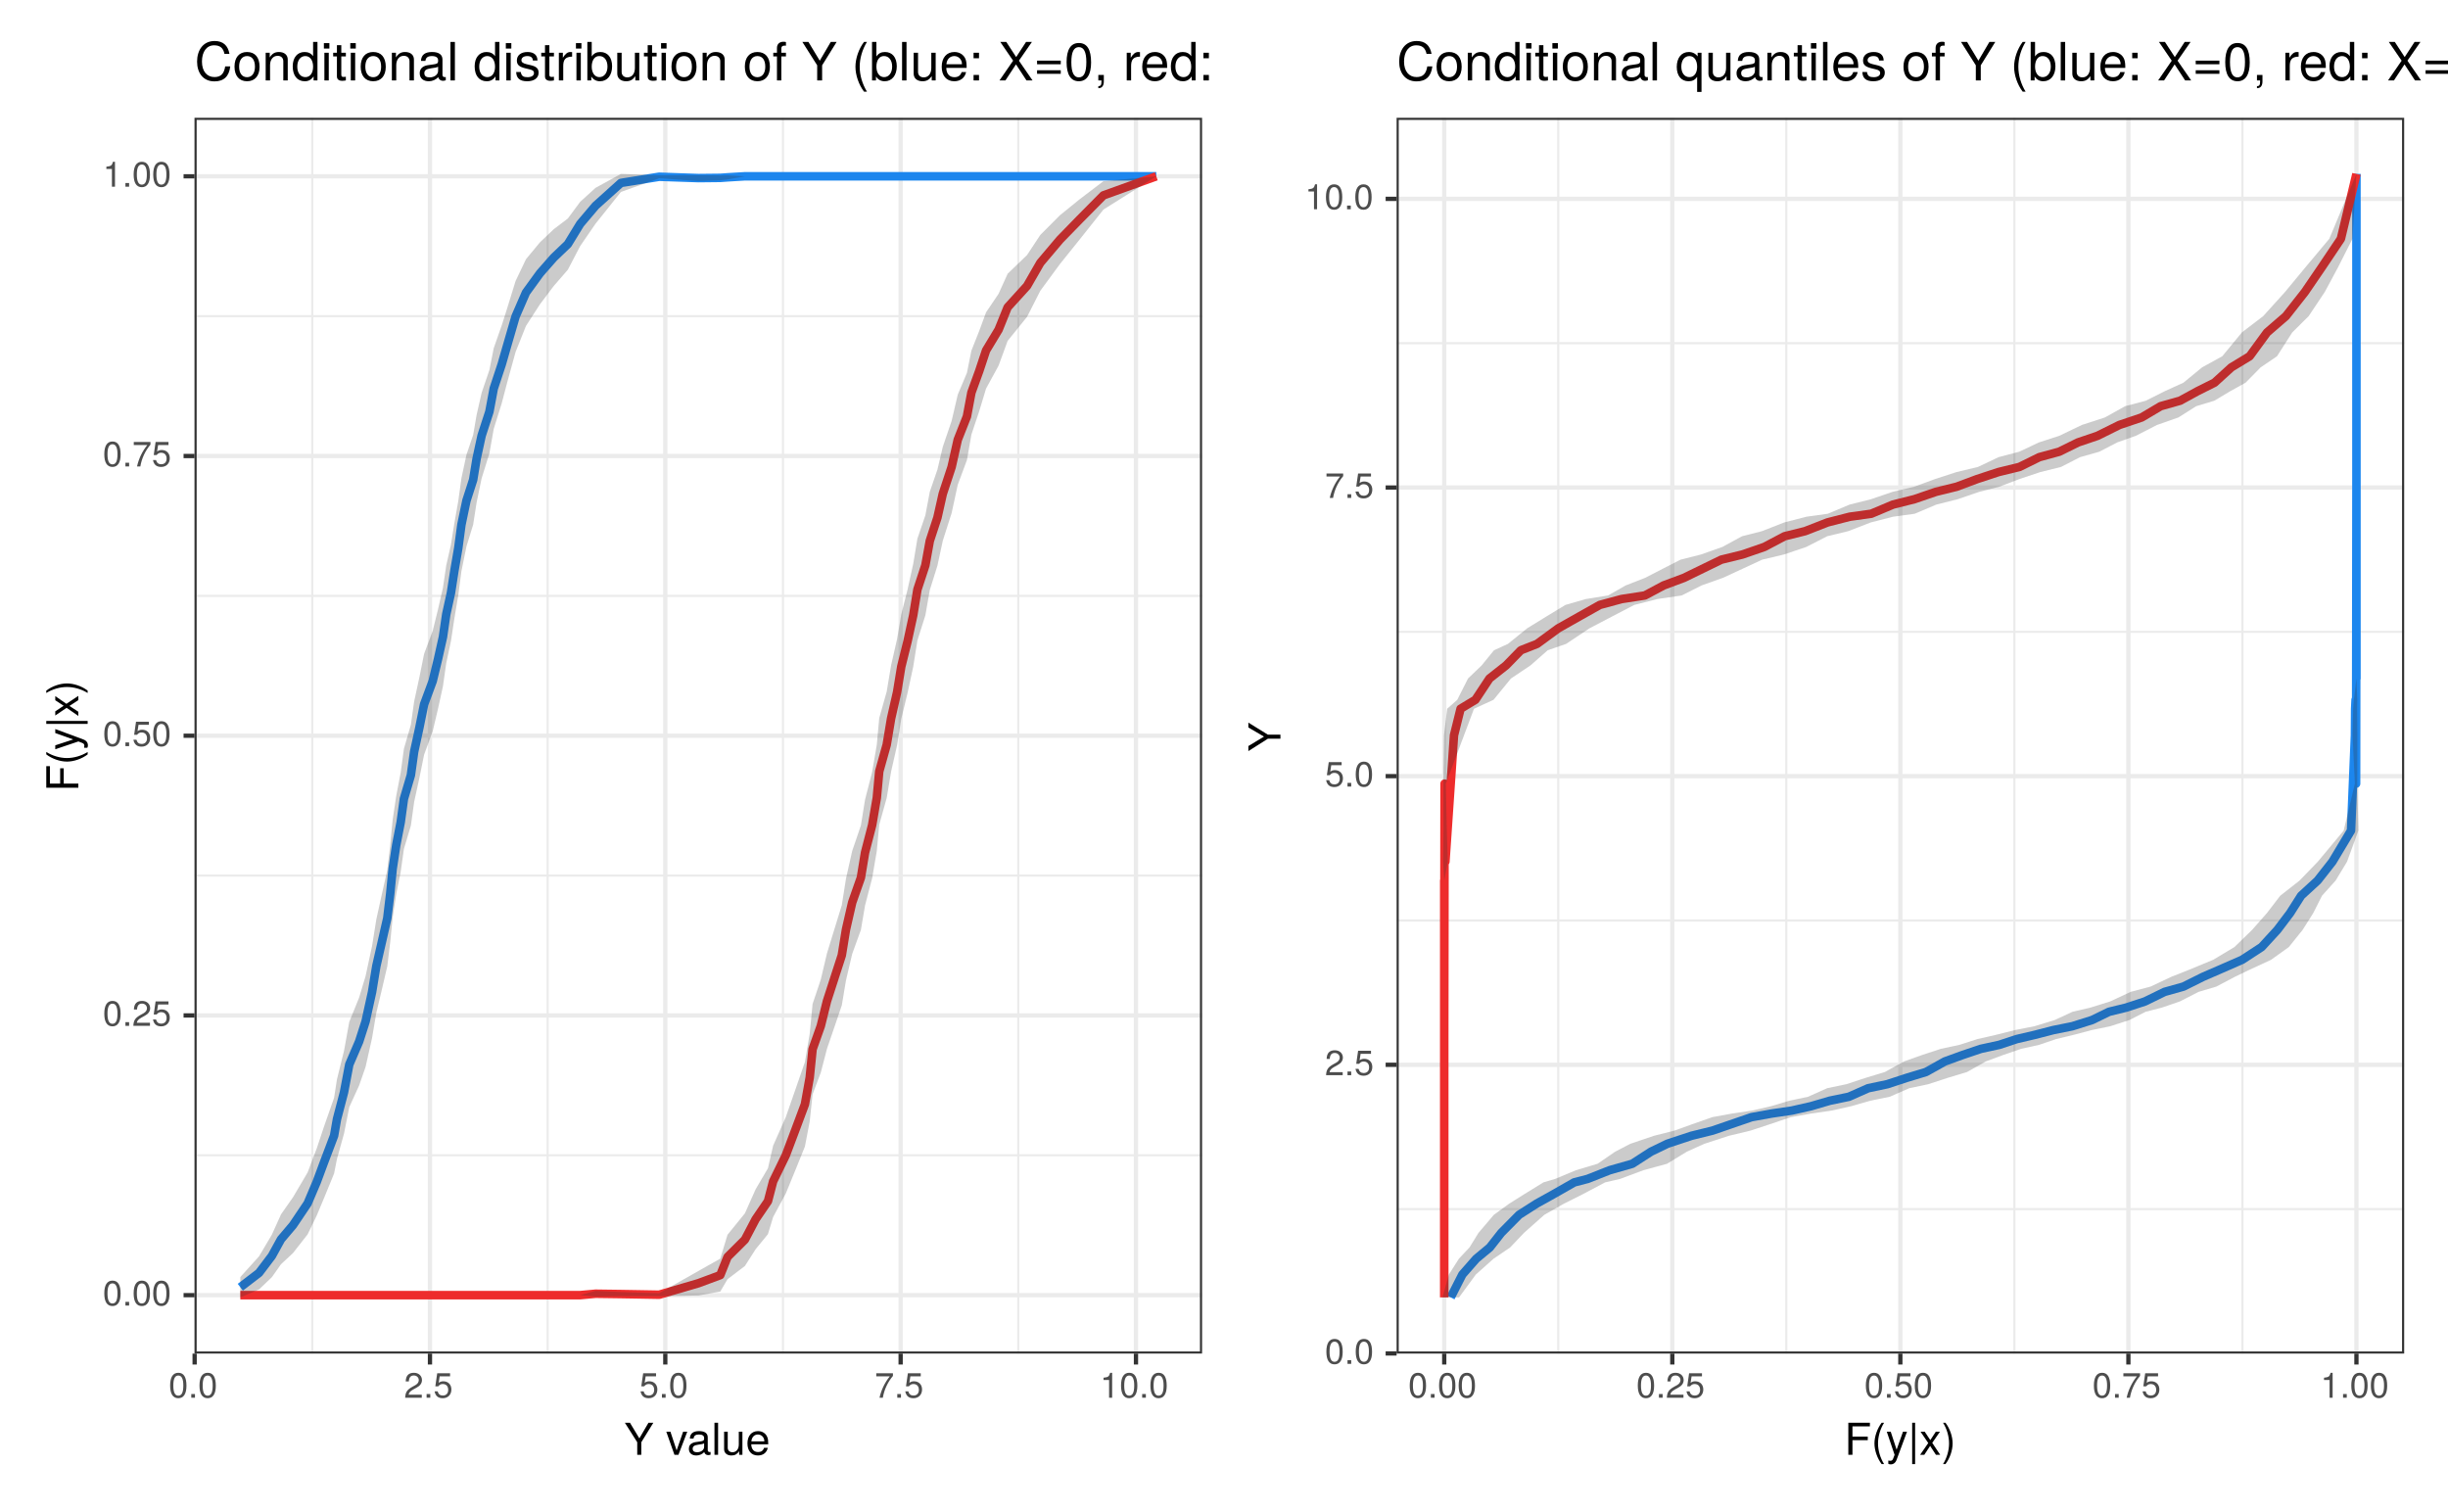 <?xml version="1.0" encoding="UTF-8"?>
<svg xmlns="http://www.w3.org/2000/svg" xmlns:xlink="http://www.w3.org/1999/xlink" width="612pt" height="378pt" viewBox="0 0 612 378" version="1.1">
<defs>
<g>
<symbol overflow="visible" id="glyph0-0">
<path style="stroke:none;" d=""/>
</symbol>
<symbol overflow="visible" id="glyph0-1">
<path style="stroke:none;" d="M 4.453 -3 C 4.453 -5.156 3.781 -6.234 2.422 -6.234 C 1.078 -6.234 0.375 -5.141 0.375 -3.047 C 0.375 -0.953 1.078 0.125 2.422 0.125 C 3.734 0.125 4.453 -0.953 4.453 -3 Z M 3.672 -3.062 C 3.672 -1.297 3.266 -0.516 2.406 -0.516 C 1.578 -0.516 1.172 -1.344 1.172 -3.047 C 1.172 -4.75 1.578 -5.547 2.422 -5.547 C 3.25 -5.547 3.672 -4.734 3.672 -3.062 Z M 3.672 -3.062 "/>
</symbol>
<symbol overflow="visible" id="glyph0-2">
<path style="stroke:none;" d="M 1.688 0 L 1.688 -0.922 L 0.766 -0.922 L 0.766 0 Z M 1.688 0 "/>
</symbol>
<symbol overflow="visible" id="glyph0-3">
<path style="stroke:none;" d="M 4.5 -4.406 C 4.5 -5.469 3.672 -6.234 2.5 -6.234 C 1.219 -6.234 0.484 -5.594 0.438 -4.078 L 1.219 -4.078 C 1.281 -5.125 1.703 -5.562 2.469 -5.562 C 3.172 -5.562 3.703 -5.062 3.703 -4.391 C 3.703 -3.891 3.406 -3.469 2.859 -3.156 L 2.047 -2.703 C 0.75 -1.969 0.375 -1.375 0.297 0 L 4.453 0 L 4.453 -0.766 L 1.172 -0.766 C 1.25 -1.281 1.531 -1.594 2.297 -2.047 L 3.172 -2.531 C 4.047 -2.984 4.5 -3.641 4.5 -4.406 Z M 4.5 -4.406 "/>
</symbol>
<symbol overflow="visible" id="glyph0-4">
<path style="stroke:none;" d="M 4.516 -2.062 C 4.516 -3.297 3.688 -4.109 2.5 -4.109 C 2.062 -4.109 1.703 -4 1.344 -3.734 L 1.594 -5.344 L 4.188 -5.344 L 4.188 -6.109 L 0.969 -6.109 L 0.5 -2.844 L 1.219 -2.844 C 1.578 -3.266 1.875 -3.422 2.359 -3.422 C 3.188 -3.422 3.719 -2.891 3.719 -1.969 C 3.719 -1.062 3.203 -0.547 2.359 -0.547 C 1.688 -0.547 1.266 -0.891 1.078 -1.594 L 0.312 -1.594 C 0.562 -0.359 1.266 0.125 2.375 0.125 C 3.641 0.125 4.516 -0.75 4.516 -2.062 Z M 4.516 -2.062 "/>
</symbol>
<symbol overflow="visible" id="glyph0-5">
<path style="stroke:none;" d="M 4.578 -5.453 L 4.578 -6.109 L 0.406 -6.109 L 0.406 -5.344 L 3.781 -5.344 C 2.531 -3.781 1.656 -1.953 1.219 0 L 2.047 0 C 2.391 -2.016 3.266 -3.891 4.578 -5.453 Z M 4.578 -5.453 "/>
</symbol>
<symbol overflow="visible" id="glyph0-6">
<path style="stroke:none;" d="M 3.047 0 L 3.047 -6.234 L 2.547 -6.234 C 2.266 -5.281 2.094 -5.141 0.891 -5 L 0.891 -4.438 L 2.281 -4.438 L 2.281 0 Z M 3.047 0 "/>
</symbol>
<symbol overflow="visible" id="glyph1-0">
<path style="stroke:none;" d=""/>
</symbol>
<symbol overflow="visible" id="glyph1-1">
<path style="stroke:none;" d="M 7.266 -8.016 L 6.047 -8.016 L 3.766 -4.109 L 1.406 -8.016 L 0.141 -8.016 L 3.234 -3.141 L 3.234 0 L 4.25 0 L 4.25 -3.141 Z M 7.266 -8.016 "/>
</symbol>
<symbol overflow="visible" id="glyph1-2">
<path style="stroke:none;" d=""/>
</symbol>
<symbol overflow="visible" id="glyph1-3">
<path style="stroke:none;" d="M 5.344 -5.766 L 4.312 -5.766 L 2.688 -1.094 L 1.141 -5.766 L 0.109 -5.766 L 2.141 0 L 3.141 0 Z M 5.344 -5.766 "/>
</symbol>
<symbol overflow="visible" id="glyph1-4">
<path style="stroke:none;" d="M 5.891 -0.016 L 5.891 -0.719 C 5.781 -0.688 5.734 -0.688 5.688 -0.688 C 5.375 -0.688 5.188 -0.859 5.188 -1.141 L 5.188 -4.359 C 5.188 -5.375 4.438 -5.922 3.031 -5.922 C 1.625 -5.922 0.766 -5.391 0.719 -4.062 L 1.641 -4.062 C 1.719 -4.766 2.141 -5.078 2.984 -5.078 C 3.812 -5.078 4.281 -4.781 4.281 -4.219 L 4.281 -3.984 C 4.281 -3.594 4.047 -3.438 3.328 -3.344 C 2.031 -3.172 1.828 -3.141 1.469 -2.984 C 0.797 -2.719 0.469 -2.203 0.469 -1.5 C 0.469 -0.453 1.188 0.172 2.359 0.172 C 3.094 0.172 3.812 -0.141 4.312 -0.688 C 4.406 -0.234 4.812 0.078 5.266 0.078 C 5.438 0.078 5.594 0.062 5.891 -0.016 Z M 4.281 -1.984 C 4.281 -1.172 3.438 -0.641 2.547 -0.641 C 1.844 -0.641 1.422 -0.891 1.422 -1.516 C 1.422 -2.125 1.828 -2.391 2.812 -2.531 C 3.766 -2.656 3.969 -2.703 4.281 -2.844 Z M 4.281 -1.984 "/>
</symbol>
<symbol overflow="visible" id="glyph1-5">
<path style="stroke:none;" d="M 1.656 0 L 1.656 -8.016 L 0.75 -8.016 L 0.75 0 Z M 1.656 0 "/>
</symbol>
<symbol overflow="visible" id="glyph1-6">
<path style="stroke:none;" d="M 5.297 0 L 5.297 -5.766 L 4.391 -5.766 L 4.391 -2.578 C 4.391 -1.406 3.766 -0.641 2.812 -0.641 C 2.094 -0.641 1.625 -1.078 1.625 -1.766 L 1.625 -5.766 L 0.719 -5.766 L 0.719 -1.406 C 0.719 -0.453 1.438 0.172 2.547 0.172 C 3.406 0.172 3.938 -0.125 4.484 -0.891 L 4.484 0 Z M 5.297 0 "/>
</symbol>
<symbol overflow="visible" id="glyph1-7">
<path style="stroke:none;" d="M 5.641 -2.625 C 5.641 -3.453 5.578 -3.984 5.406 -4.406 C 5.031 -5.359 4.156 -5.922 3.078 -5.922 C 1.469 -5.922 0.438 -4.734 0.438 -2.844 C 0.438 -0.953 1.438 0.172 3.062 0.172 C 4.375 0.172 5.297 -0.578 5.516 -1.75 L 4.594 -1.75 C 4.344 -0.984 3.828 -0.688 3.094 -0.688 C 2.141 -0.688 1.422 -1.297 1.391 -2.625 Z M 4.656 -3.438 C 4.656 -3.438 4.656 -3.391 4.656 -3.359 L 1.422 -3.359 C 1.5 -4.391 2.141 -5.078 3.062 -5.078 C 3.969 -5.078 4.656 -4.328 4.656 -3.438 Z M 4.656 -3.438 "/>
</symbol>
<symbol overflow="visible" id="glyph1-8">
<path style="stroke:none;" d="M 6.375 -7.109 L 6.375 -8.016 L 0.984 -8.016 L 0.984 0 L 2.016 0 L 2.016 -3.656 L 5.844 -3.656 L 5.844 -4.547 L 2.016 -4.547 L 2.016 -7.109 Z M 6.375 -7.109 "/>
</symbol>
<symbol overflow="visible" id="glyph1-9">
<path style="stroke:none;" d="M 3.203 2.328 C 2.234 0.766 1.688 -1.094 1.688 -2.844 C 1.688 -4.594 2.234 -6.453 3.203 -8.016 L 2.594 -8.016 C 1.5 -6.578 0.797 -4.578 0.797 -2.844 C 0.797 -1.109 1.5 0.891 2.594 2.328 Z M 3.203 2.328 "/>
</symbol>
<symbol overflow="visible" id="glyph1-10">
<path style="stroke:none;" d="M 5.266 -5.766 L 4.266 -5.766 L 2.672 -1.281 L 1.203 -5.766 L 0.219 -5.766 L 2.172 0.016 L 1.812 0.938 C 1.656 1.344 1.469 1.5 1.078 1.5 C 0.953 1.5 0.797 1.469 0.594 1.438 L 0.594 2.25 C 0.781 2.359 0.969 2.391 1.203 2.391 C 1.859 2.391 2.391 2.031 2.688 1.203 Z M 5.266 -5.766 "/>
</symbol>
<symbol overflow="visible" id="glyph1-11">
<path style="stroke:none;" d="M 1.797 2.328 L 1.797 -8.016 L 1.062 -8.016 L 1.062 2.328 Z M 1.797 2.328 "/>
</symbol>
<symbol overflow="visible" id="glyph1-12">
<path style="stroke:none;" d="M 5.203 0 L 3.219 -2.984 L 5.141 -5.766 L 4.109 -5.766 L 2.734 -3.672 L 1.344 -5.766 L 0.297 -5.766 L 2.219 -2.938 L 0.188 0 L 1.234 0 L 2.688 -2.219 L 4.141 0 Z M 5.203 0 "/>
</symbol>
<symbol overflow="visible" id="glyph1-13">
<path style="stroke:none;" d="M 2.812 -2.844 C 2.812 -4.578 2.125 -6.578 1.016 -8.016 L 0.422 -8.016 C 1.391 -6.453 1.922 -4.594 1.922 -2.844 C 1.922 -1.094 1.391 0.766 0.422 2.328 L 1.016 2.328 C 2.125 0.891 2.812 -1.109 2.812 -2.844 Z M 2.812 -2.844 "/>
</symbol>
<symbol overflow="visible" id="glyph2-0">
<path style="stroke:none;" d=""/>
</symbol>
<symbol overflow="visible" id="glyph2-1">
<path style="stroke:none;" d="M -7.109 -6.375 L -8.016 -6.375 L -8.016 -0.984 L 0 -0.984 L 0 -2.016 L -3.656 -2.016 L -3.656 -5.844 L -4.547 -5.844 L -4.547 -2.016 L -7.109 -2.016 Z M -7.109 -6.375 "/>
</symbol>
<symbol overflow="visible" id="glyph2-2">
<path style="stroke:none;" d="M 2.328 -3.203 C 0.766 -2.234 -1.094 -1.688 -2.844 -1.688 C -4.594 -1.688 -6.453 -2.234 -8.016 -3.203 L -8.016 -2.594 C -6.578 -1.5 -4.578 -0.797 -2.844 -0.797 C -1.109 -0.797 0.891 -1.5 2.328 -2.594 Z M 2.328 -3.203 "/>
</symbol>
<symbol overflow="visible" id="glyph2-3">
<path style="stroke:none;" d="M -5.766 -5.266 L -5.766 -4.266 L -1.281 -2.672 L -5.766 -1.203 L -5.766 -0.219 L 0.016 -2.172 L 0.938 -1.812 C 1.344 -1.656 1.5 -1.469 1.5 -1.078 C 1.5 -0.953 1.469 -0.797 1.438 -0.594 L 2.25 -0.594 C 2.359 -0.781 2.391 -0.969 2.391 -1.203 C 2.391 -1.859 2.031 -2.391 1.203 -2.688 Z M -5.766 -5.266 "/>
</symbol>
<symbol overflow="visible" id="glyph2-4">
<path style="stroke:none;" d="M 2.328 -1.797 L -8.016 -1.797 L -8.016 -1.062 L 2.328 -1.062 Z M 2.328 -1.797 "/>
</symbol>
<symbol overflow="visible" id="glyph2-5">
<path style="stroke:none;" d="M 0 -5.203 L -2.984 -3.219 L -5.766 -5.141 L -5.766 -4.109 L -3.672 -2.734 L -5.766 -1.344 L -5.766 -0.297 L -2.938 -2.219 L 0 -0.188 L 0 -1.234 L -2.219 -2.688 L 0 -4.141 Z M 0 -5.203 "/>
</symbol>
<symbol overflow="visible" id="glyph2-6">
<path style="stroke:none;" d="M -2.844 -2.812 C -4.578 -2.812 -6.578 -2.125 -8.016 -1.016 L -8.016 -0.422 C -6.453 -1.391 -4.594 -1.922 -2.844 -1.922 C -1.094 -1.922 0.766 -1.391 2.328 -0.422 L 2.328 -1.016 C 0.891 -2.125 -1.109 -2.812 -2.844 -2.812 Z M -2.844 -2.812 "/>
</symbol>
<symbol overflow="visible" id="glyph2-7">
<path style="stroke:none;" d="M -8.016 -7.266 L -8.016 -6.047 L -4.109 -3.766 L -8.016 -1.406 L -8.016 -0.141 L -3.141 -3.234 L 0 -3.234 L 0 -4.25 L -3.141 -4.25 Z M -8.016 -7.266 "/>
</symbol>
<symbol overflow="visible" id="glyph3-0">
<path style="stroke:none;" d=""/>
</symbol>
<symbol overflow="visible" id="glyph3-1">
<path style="stroke:none;" d="M 8.938 -3.516 L 7.672 -3.516 C 7.375 -1.688 6.609 -0.844 4.984 -0.844 C 3.078 -0.844 1.859 -2.312 1.859 -4.719 C 1.859 -7.188 3.031 -8.781 4.891 -8.781 C 6.391 -8.781 7.188 -8.109 7.484 -6.641 L 8.734 -6.641 C 8.359 -8.75 7.141 -9.859 5.031 -9.859 C 2.109 -9.859 0.641 -7.516 0.641 -4.703 C 0.641 -1.891 2.156 0.234 4.984 0.234 C 7.328 0.234 8.641 -1 8.938 -3.516 Z M 8.938 -3.516 "/>
</symbol>
<symbol overflow="visible" id="glyph3-2">
<path style="stroke:none;" d="M 6.734 -3.406 C 6.734 -5.797 5.578 -7.109 3.594 -7.109 C 1.656 -7.109 0.469 -5.781 0.469 -3.453 C 0.469 -1.141 1.641 0.203 3.609 0.203 C 5.547 0.203 6.734 -1.141 6.734 -3.406 Z M 5.578 -3.422 C 5.578 -1.797 4.812 -0.812 3.609 -0.812 C 2.375 -0.812 1.625 -1.781 1.625 -3.453 C 1.625 -5.125 2.375 -6.094 3.609 -6.094 C 4.844 -6.094 5.578 -5.141 5.578 -3.422 Z M 5.578 -3.422 "/>
</symbol>
<symbol overflow="visible" id="glyph3-3">
<path style="stroke:none;" d="M 6.438 0 L 6.438 -5.234 C 6.438 -6.375 5.578 -7.109 4.234 -7.109 C 3.203 -7.109 2.547 -6.719 1.938 -5.75 L 1.938 -6.922 L 0.922 -6.922 L 0.922 0 L 2.016 0 L 2.016 -3.812 C 2.016 -5.234 2.781 -6.156 3.906 -6.156 C 4.781 -6.156 5.328 -5.625 5.328 -4.797 L 5.328 0 Z M 6.438 0 "/>
</symbol>
<symbol overflow="visible" id="glyph3-4">
<path style="stroke:none;" d="M 6.531 0 L 6.531 -9.625 L 5.438 -9.625 L 5.438 -6.047 C 4.984 -6.75 4.234 -7.109 3.312 -7.109 C 1.516 -7.109 0.344 -5.734 0.344 -3.531 C 0.344 -1.188 1.484 0.203 3.359 0.203 C 4.297 0.203 4.969 -0.156 5.562 -1.016 L 5.562 0 Z M 5.438 -3.438 C 5.438 -1.828 4.672 -0.828 3.516 -0.828 C 2.297 -0.828 1.484 -1.844 1.484 -3.453 C 1.484 -5.062 2.297 -6.094 3.5 -6.094 C 4.688 -6.094 5.438 -5.031 5.438 -3.438 Z M 5.438 -3.438 "/>
</symbol>
<symbol overflow="visible" id="glyph3-5">
<path style="stroke:none;" d="M 2.016 0 L 2.016 -6.922 L 0.922 -6.922 L 0.922 0 Z M 2.172 -7.969 L 2.172 -9.328 L 0.797 -9.328 L 0.797 -7.969 Z M 2.172 -7.969 "/>
</symbol>
<symbol overflow="visible" id="glyph3-6">
<path style="stroke:none;" d="M 3.359 0 L 3.359 -0.922 C 3.203 -0.891 3.031 -0.875 2.828 -0.875 C 2.344 -0.875 2.219 -1 2.219 -1.484 L 2.219 -6.016 L 3.359 -6.016 L 3.359 -6.922 L 2.219 -6.922 L 2.219 -8.812 L 1.125 -8.812 L 1.125 -6.922 L 0.188 -6.922 L 0.188 -6.016 L 1.125 -6.016 L 1.125 -1 C 1.125 -0.297 1.594 0.094 2.453 0.094 C 2.719 0.094 2.984 0.062 3.359 0 Z M 3.359 0 "/>
</symbol>
<symbol overflow="visible" id="glyph3-7">
<path style="stroke:none;" d="M 7.062 -0.031 L 7.062 -0.859 C 6.938 -0.828 6.891 -0.828 6.828 -0.828 C 6.438 -0.828 6.234 -1.031 6.234 -1.375 L 6.234 -5.234 C 6.234 -6.453 5.328 -7.109 3.625 -7.109 C 1.953 -7.109 0.922 -6.469 0.859 -4.875 L 1.969 -4.875 C 2.062 -5.719 2.562 -6.094 3.594 -6.094 C 4.578 -6.094 5.141 -5.734 5.141 -5.062 L 5.141 -4.781 C 5.141 -4.312 4.859 -4.125 3.984 -4.016 C 2.422 -3.812 2.188 -3.766 1.766 -3.594 C 0.969 -3.266 0.547 -2.641 0.547 -1.797 C 0.547 -0.547 1.422 0.203 2.828 0.203 C 3.703 0.203 4.562 -0.172 5.172 -0.812 C 5.297 -0.297 5.766 0.094 6.312 0.094 C 6.531 0.094 6.703 0.062 7.062 -0.031 Z M 5.141 -2.391 C 5.141 -1.406 4.125 -0.766 3.062 -0.766 C 2.203 -0.766 1.703 -1.062 1.703 -1.828 C 1.703 -2.547 2.188 -2.859 3.359 -3.031 C 4.531 -3.188 4.766 -3.25 5.141 -3.422 Z M 5.141 -2.391 "/>
</symbol>
<symbol overflow="visible" id="glyph3-8">
<path style="stroke:none;" d="M 2 0 L 2 -9.625 L 0.891 -9.625 L 0.891 0 Z M 2 0 "/>
</symbol>
<symbol overflow="visible" id="glyph3-9">
<path style="stroke:none;" d=""/>
</symbol>
<symbol overflow="visible" id="glyph3-10">
<path style="stroke:none;" d="M 6.062 -1.938 C 6.062 -2.969 5.484 -3.484 4.109 -3.812 L 3.047 -4.062 C 2.156 -4.281 1.766 -4.562 1.766 -5.062 C 1.766 -5.688 2.344 -6.094 3.234 -6.094 C 4.125 -6.094 4.594 -5.719 4.625 -4.984 L 5.781 -4.984 C 5.766 -6.344 4.875 -7.109 3.281 -7.109 C 1.656 -7.109 0.625 -6.281 0.625 -5 C 0.625 -3.922 1.172 -3.406 2.812 -3.016 L 3.844 -2.766 C 4.609 -2.578 4.906 -2.344 4.906 -1.844 C 4.906 -1.203 4.266 -0.812 3.297 -0.812 C 2.312 -0.812 1.75 -1.062 1.609 -2.109 L 0.453 -2.109 C 0.5 -0.516 1.406 0.203 3.203 0.203 C 4.953 0.203 6.062 -0.609 6.062 -1.938 Z M 6.062 -1.938 "/>
</symbol>
<symbol overflow="visible" id="glyph3-11">
<path style="stroke:none;" d="M 4.234 -5.953 L 4.234 -7.078 C 4.047 -7.109 3.969 -7.109 3.812 -7.109 C 3.109 -7.109 2.562 -6.688 1.922 -5.672 L 1.922 -6.922 L 0.922 -6.922 L 0.922 0 L 2.016 0 L 2.016 -3.594 C 2.016 -5.156 2.531 -5.922 4.234 -5.953 Z M 4.234 -5.953 "/>
</symbol>
<symbol overflow="visible" id="glyph3-12">
<path style="stroke:none;" d="M 6.906 -3.531 C 6.906 -5.781 5.766 -7.109 3.953 -7.109 C 3 -7.109 2.328 -6.766 1.812 -5.984 L 1.812 -9.625 L 0.719 -9.625 L 0.719 0 L 1.703 0 L 1.703 -0.984 C 2.234 -0.188 2.938 0.203 3.891 0.203 C 5.719 0.203 6.906 -1.297 6.906 -3.531 Z M 5.75 -3.469 C 5.75 -1.906 4.938 -0.828 3.734 -0.828 C 2.578 -0.828 1.812 -1.891 1.812 -3.453 C 1.812 -5.078 2.578 -6.141 3.734 -6.094 C 4.969 -6.094 5.75 -5.016 5.75 -3.469 Z M 5.75 -3.469 "/>
</symbol>
<symbol overflow="visible" id="glyph3-13">
<path style="stroke:none;" d="M 6.359 0 L 6.359 -6.922 L 5.266 -6.922 L 5.266 -3.109 C 5.266 -1.688 4.531 -0.766 3.375 -0.766 C 2.516 -0.766 1.953 -1.297 1.953 -2.125 L 1.953 -6.922 L 0.859 -6.922 L 0.859 -1.688 C 0.859 -0.547 1.719 0.203 3.062 0.203 C 4.078 0.203 4.734 -0.156 5.375 -1.062 L 5.375 0 Z M 6.359 0 "/>
</symbol>
<symbol overflow="visible" id="glyph3-14">
<path style="stroke:none;" d="M 3.406 -6.016 L 3.406 -6.922 L 2.25 -6.922 L 2.25 -8 C 2.25 -8.469 2.516 -8.703 3.031 -8.703 C 3.109 -8.703 3.156 -8.703 3.406 -8.688 L 3.406 -9.594 C 3.156 -9.656 3.016 -9.672 2.781 -9.672 C 1.766 -9.672 1.156 -9.078 1.156 -8.094 L 1.156 -6.922 L 0.234 -6.922 L 0.234 -6.016 L 1.156 -6.016 L 1.156 0 L 2.25 0 L 2.25 -6.016 Z M 3.406 -6.016 "/>
</symbol>
<symbol overflow="visible" id="glyph3-15">
<path style="stroke:none;" d="M 8.734 -9.625 L 7.266 -9.625 L 4.516 -4.938 L 1.688 -9.625 L 0.172 -9.625 L 3.875 -3.781 L 3.875 0 L 5.109 0 L 5.109 -3.781 Z M 8.734 -9.625 "/>
</symbol>
<symbol overflow="visible" id="glyph3-16">
<path style="stroke:none;" d="M 3.844 2.797 C 2.688 0.906 2.031 -1.312 2.031 -3.422 C 2.031 -5.516 2.688 -7.75 3.844 -9.625 L 3.109 -9.625 C 1.797 -7.891 0.969 -5.5 0.969 -3.422 C 0.969 -1.328 1.797 1.062 3.109 2.797 Z M 3.844 2.797 "/>
</symbol>
<symbol overflow="visible" id="glyph3-17">
<path style="stroke:none;" d="M 6.766 -3.141 C 6.766 -4.141 6.688 -4.781 6.5 -5.297 C 6.047 -6.438 4.984 -7.109 3.703 -7.109 C 1.766 -7.109 0.531 -5.688 0.531 -3.422 C 0.531 -1.156 1.734 0.203 3.672 0.203 C 5.25 0.203 6.344 -0.703 6.625 -2.094 L 5.516 -2.094 C 5.219 -1.188 4.594 -0.812 3.703 -0.812 C 2.562 -0.812 1.703 -1.562 1.672 -3.141 Z M 5.594 -4.125 C 5.594 -4.125 5.594 -4.062 5.578 -4.047 L 1.703 -4.047 C 1.797 -5.266 2.578 -6.094 3.688 -6.094 C 4.766 -6.094 5.594 -5.203 5.594 -4.125 Z M 5.594 -4.125 "/>
</symbol>
<symbol overflow="visible" id="glyph3-18">
<path style="stroke:none;" d="M 2.516 0 L 2.516 -1.375 L 1.156 -1.375 L 1.156 0 Z M 2.516 -5.547 L 2.516 -6.922 L 1.156 -6.922 L 1.156 -5.547 Z M 2.516 -5.547 "/>
</symbol>
<symbol overflow="visible" id="glyph3-19">
<path style="stroke:none;" d="M 8.562 0 L 5.156 -4.938 L 8.406 -9.625 L 6.938 -9.625 L 4.469 -5.844 L 2 -9.625 L 0.5 -9.625 L 3.703 -4.938 L 0.297 0 L 1.781 0 L 4.422 -4.016 L 7.047 0 Z M 8.562 0 "/>
</symbol>
<symbol overflow="visible" id="glyph3-20">
<path style="stroke:none;" d="M 6.812 -4.047 L 6.812 -4.953 L 0.891 -4.953 L 0.891 -4.047 Z M 6.812 -1.656 L 6.812 -2.547 L 0.891 -2.547 L 0.891 -1.656 Z M 6.812 -1.656 "/>
</symbol>
<symbol overflow="visible" id="glyph3-21">
<path style="stroke:none;" d="M 6.688 -4.5 C 6.688 -7.75 5.672 -9.359 3.625 -9.359 C 1.609 -9.359 0.562 -7.719 0.562 -4.578 C 0.562 -1.422 1.625 0.203 3.625 0.203 C 5.609 0.203 6.688 -1.422 6.688 -4.5 Z M 5.5 -4.609 C 5.5 -1.953 4.891 -0.766 3.609 -0.766 C 2.375 -0.766 1.75 -2 1.75 -4.562 C 1.75 -7.125 2.375 -8.328 3.625 -8.328 C 4.891 -8.328 5.5 -7.109 5.5 -4.609 Z M 5.5 -4.609 "/>
</symbol>
<symbol overflow="visible" id="glyph3-22">
<path style="stroke:none;" d="M 2.531 0.219 L 2.531 -1.375 L 1.156 -1.375 L 1.156 0 L 1.938 0 L 1.938 0.234 C 1.938 1.156 1.766 1.406 1.156 1.438 L 1.156 1.938 C 2.078 1.938 2.531 1.344 2.531 0.219 Z M 2.531 0.219 "/>
</symbol>
<symbol overflow="visible" id="glyph3-23">
<path style="stroke:none;" d="M 4.578 0 L 4.578 -9.359 L 3.812 -9.359 C 3.406 -7.922 3.141 -7.719 1.344 -7.5 L 1.344 -6.672 L 3.422 -6.672 L 3.422 0 Z M 4.578 0 "/>
</symbol>
<symbol overflow="visible" id="glyph3-24">
<path style="stroke:none;" d="M 3.375 -3.406 C 3.375 -5.5 2.547 -7.891 1.234 -9.625 L 0.5 -9.625 C 1.656 -7.734 2.312 -5.516 2.312 -3.406 C 2.312 -1.312 1.656 0.922 0.5 2.797 L 1.234 2.797 C 2.547 1.062 3.375 -1.328 3.375 -3.406 Z M 3.375 -3.406 "/>
</symbol>
<symbol overflow="visible" id="glyph3-25">
<path style="stroke:none;" d="M 6.531 2.875 L 6.531 -6.922 L 5.562 -6.922 L 5.562 -6 C 5.047 -6.719 4.266 -7.109 3.359 -7.109 C 1.531 -7.109 0.344 -5.672 0.344 -3.375 C 0.344 -1.141 1.484 0.203 3.297 0.203 C 4.266 0.203 4.922 -0.141 5.438 -0.891 L 5.438 2.875 Z M 5.438 -3.422 C 5.438 -1.828 4.672 -0.828 3.516 -0.828 C 2.297 -0.828 1.484 -1.844 1.484 -3.453 C 1.484 -5.062 2.297 -6.094 3.516 -6.094 C 4.688 -6.094 5.438 -5.031 5.438 -3.422 Z M 5.438 -3.422 "/>
</symbol>
</g>
<clipPath id="clip1">
  <path d="M 5.48 5.48 L 306 5.48 L 306 372.523 L 5.48 372.523 Z M 5.48 5.48 "/>
</clipPath>
<clipPath id="clip2">
  <path d="M 48.629 29.438 L 300.52 29.438 L 300.52 338.367 L 48.629 338.367 Z M 48.629 29.438 "/>
</clipPath>
<clipPath id="clip3">
  <path d="M 48.629 288 L 300.52 288 L 300.52 290 L 48.629 290 Z M 48.629 288 "/>
</clipPath>
<clipPath id="clip4">
  <path d="M 48.629 218 L 300.52 218 L 300.52 220 L 48.629 220 Z M 48.629 218 "/>
</clipPath>
<clipPath id="clip5">
  <path d="M 48.629 148 L 300.52 148 L 300.52 150 L 48.629 150 Z M 48.629 148 "/>
</clipPath>
<clipPath id="clip6">
  <path d="M 48.629 78 L 300.52 78 L 300.52 80 L 48.629 80 Z M 48.629 78 "/>
</clipPath>
<clipPath id="clip7">
  <path d="M 77 29.438 L 79 29.438 L 79 338.367 L 77 338.367 Z M 77 29.438 "/>
</clipPath>
<clipPath id="clip8">
  <path d="M 136 29.438 L 138 29.438 L 138 338.367 L 136 338.367 Z M 136 29.438 "/>
</clipPath>
<clipPath id="clip9">
  <path d="M 195 29.438 L 197 29.438 L 197 338.367 L 195 338.367 Z M 195 29.438 "/>
</clipPath>
<clipPath id="clip10">
  <path d="M 254 29.438 L 255 29.438 L 255 338.367 L 254 338.367 Z M 254 29.438 "/>
</clipPath>
<clipPath id="clip11">
  <path d="M 48.629 323 L 300.52 323 L 300.52 325 L 48.629 325 Z M 48.629 323 "/>
</clipPath>
<clipPath id="clip12">
  <path d="M 48.629 253 L 300.52 253 L 300.52 255 L 48.629 255 Z M 48.629 253 "/>
</clipPath>
<clipPath id="clip13">
  <path d="M 48.629 183 L 300.52 183 L 300.52 185 L 48.629 185 Z M 48.629 183 "/>
</clipPath>
<clipPath id="clip14">
  <path d="M 48.629 113 L 300.52 113 L 300.52 115 L 48.629 115 Z M 48.629 113 "/>
</clipPath>
<clipPath id="clip15">
  <path d="M 48.629 43 L 300.52 43 L 300.52 45 L 48.629 45 Z M 48.629 43 "/>
</clipPath>
<clipPath id="clip16">
  <path d="M 48.629 29.438 L 50 29.438 L 50 338.367 L 48.629 338.367 Z M 48.629 29.438 "/>
</clipPath>
<clipPath id="clip17">
  <path d="M 106 29.438 L 109 29.438 L 109 338.367 L 106 338.367 Z M 106 29.438 "/>
</clipPath>
<clipPath id="clip18">
  <path d="M 165 29.438 L 167 29.438 L 167 338.367 L 165 338.367 Z M 165 29.438 "/>
</clipPath>
<clipPath id="clip19">
  <path d="M 224 29.438 L 226 29.438 L 226 338.367 L 224 338.367 Z M 224 29.438 "/>
</clipPath>
<clipPath id="clip20">
  <path d="M 283 29.438 L 285 29.438 L 285 338.367 L 283 338.367 Z M 283 29.438 "/>
</clipPath>
<clipPath id="clip21">
  <path d="M 48.629 29.438 L 300.52 29.438 L 300.52 338.367 L 48.629 338.367 Z M 48.629 29.438 "/>
</clipPath>
<clipPath id="clip22">
  <path d="M 306 5.48 L 606.52 5.48 L 606.52 372.523 L 306 372.523 Z M 306 5.48 "/>
</clipPath>
<clipPath id="clip23">
  <path d="M 349.152 29.438 L 601.043 29.438 L 601.043 338.367 L 349.152 338.367 Z M 349.152 29.438 "/>
</clipPath>
<clipPath id="clip24">
  <path d="M 349.152 301 L 601.043 301 L 601.043 303 L 349.152 303 Z M 349.152 301 "/>
</clipPath>
<clipPath id="clip25">
  <path d="M 349.152 229 L 601.043 229 L 601.043 231 L 349.152 231 Z M 349.152 229 "/>
</clipPath>
<clipPath id="clip26">
  <path d="M 349.152 157 L 601.043 157 L 601.043 159 L 349.152 159 Z M 349.152 157 "/>
</clipPath>
<clipPath id="clip27">
  <path d="M 349.152 85 L 601.043 85 L 601.043 87 L 349.152 87 Z M 349.152 85 "/>
</clipPath>
<clipPath id="clip28">
  <path d="M 389 29.438 L 390 29.438 L 390 338.367 L 389 338.367 Z M 389 29.438 "/>
</clipPath>
<clipPath id="clip29">
  <path d="M 446 29.438 L 447 29.438 L 447 338.367 L 446 338.367 Z M 446 29.438 "/>
</clipPath>
<clipPath id="clip30">
  <path d="M 503 29.438 L 504 29.438 L 504 338.367 L 503 338.367 Z M 503 29.438 "/>
</clipPath>
<clipPath id="clip31">
  <path d="M 560 29.438 L 561 29.438 L 561 338.367 L 560 338.367 Z M 560 29.438 "/>
</clipPath>
<clipPath id="clip32">
  <path d="M 349.152 337 L 601.043 337 L 601.043 338.367 L 349.152 338.367 Z M 349.152 337 "/>
</clipPath>
<clipPath id="clip33">
  <path d="M 349.152 265 L 601.043 265 L 601.043 267 L 349.152 267 Z M 349.152 265 "/>
</clipPath>
<clipPath id="clip34">
  <path d="M 349.152 193 L 601.043 193 L 601.043 195 L 349.152 195 Z M 349.152 193 "/>
</clipPath>
<clipPath id="clip35">
  <path d="M 349.152 121 L 601.043 121 L 601.043 123 L 349.152 123 Z M 349.152 121 "/>
</clipPath>
<clipPath id="clip36">
  <path d="M 349.152 49 L 601.043 49 L 601.043 51 L 349.152 51 Z M 349.152 49 "/>
</clipPath>
<clipPath id="clip37">
  <path d="M 360 29.438 L 362 29.438 L 362 338.367 L 360 338.367 Z M 360 29.438 "/>
</clipPath>
<clipPath id="clip38">
  <path d="M 417 29.438 L 419 29.438 L 419 338.367 L 417 338.367 Z M 417 29.438 "/>
</clipPath>
<clipPath id="clip39">
  <path d="M 474 29.438 L 476 29.438 L 476 338.367 L 474 338.367 Z M 474 29.438 "/>
</clipPath>
<clipPath id="clip40">
  <path d="M 531 29.438 L 533 29.438 L 533 338.367 L 531 338.367 Z M 531 29.438 "/>
</clipPath>
<clipPath id="clip41">
  <path d="M 588 29.438 L 590 29.438 L 590 338.367 L 588 338.367 Z M 588 29.438 "/>
</clipPath>
<clipPath id="clip42">
  <path d="M 349.152 29.438 L 601.043 29.438 L 601.043 338.367 L 349.152 338.367 Z M 349.152 29.438 "/>
</clipPath>
</defs>
<g id="surface35">
<rect x="0" y="0" width="612" height="378" style="fill:rgb(100%,100%,100%);fill-opacity:1;stroke:none;"/>
<rect x="0" y="0" width="612" height="378" style="fill:rgb(100%,100%,100%);fill-opacity:1;stroke:none;"/>
<path style="fill:none;stroke-width:1.067;stroke-linecap:round;stroke-linejoin:round;stroke:rgb(100%,100%,100%);stroke-opacity:1;stroke-miterlimit:10;" d="M 0 378 L 612 378 L 612 0 L 0 0 Z M 0 378 "/>
<g clip-path="url(#clip1)" clip-rule="nonzero">
<path style="fill-rule:nonzero;fill:rgb(100%,100%,100%);fill-opacity:1;stroke-width:1.067;stroke-linecap:round;stroke-linejoin:round;stroke:rgb(100%,100%,100%);stroke-opacity:1;stroke-miterlimit:10;" d="M 5.48 372.52 L 306 372.52 L 306 5.477 L 5.48 5.477 Z M 5.48 372.52 "/>
</g>
<g clip-path="url(#clip2)" clip-rule="nonzero">
<path style=" stroke:none;fill-rule:nonzero;fill:rgb(100%,100%,100%);fill-opacity:1;" d="M 48.629 338.371 L 300.52 338.371 L 300.52 29.441 L 48.629 29.441 Z M 48.629 338.371 "/>
</g>
<g clip-path="url(#clip3)" clip-rule="nonzero">
<path style="fill:none;stroke-width:0.533;stroke-linecap:butt;stroke-linejoin:round;stroke:rgb(92.157%,92.157%,92.157%);stroke-opacity:1;stroke-miterlimit:10;" d="M 48.629 288.801 L 300.52 288.801 "/>
</g>
<g clip-path="url(#clip4)" clip-rule="nonzero">
<path style="fill:none;stroke-width:0.533;stroke-linecap:butt;stroke-linejoin:round;stroke:rgb(92.157%,92.157%,92.157%);stroke-opacity:1;stroke-miterlimit:10;" d="M 48.629 218.879 L 300.52 218.879 "/>
</g>
<g clip-path="url(#clip5)" clip-rule="nonzero">
<path style="fill:none;stroke-width:0.533;stroke-linecap:butt;stroke-linejoin:round;stroke:rgb(92.157%,92.157%,92.157%);stroke-opacity:1;stroke-miterlimit:10;" d="M 48.629 148.957 L 300.52 148.957 "/>
</g>
<g clip-path="url(#clip6)" clip-rule="nonzero">
<path style="fill:none;stroke-width:0.533;stroke-linecap:butt;stroke-linejoin:round;stroke:rgb(92.157%,92.157%,92.157%);stroke-opacity:1;stroke-miterlimit:10;" d="M 48.629 79.035 L 300.52 79.035 "/>
</g>
<g clip-path="url(#clip7)" clip-rule="nonzero">
<path style="fill:none;stroke-width:0.533;stroke-linecap:butt;stroke-linejoin:round;stroke:rgb(92.157%,92.157%,92.157%);stroke-opacity:1;stroke-miterlimit:10;" d="M 78.074 338.371 L 78.074 29.438 "/>
</g>
<g clip-path="url(#clip8)" clip-rule="nonzero">
<path style="fill:none;stroke-width:0.533;stroke-linecap:butt;stroke-linejoin:round;stroke:rgb(92.157%,92.157%,92.157%);stroke-opacity:1;stroke-miterlimit:10;" d="M 136.91 338.371 L 136.91 29.438 "/>
</g>
<g clip-path="url(#clip9)" clip-rule="nonzero">
<path style="fill:none;stroke-width:0.533;stroke-linecap:butt;stroke-linejoin:round;stroke:rgb(92.157%,92.157%,92.157%);stroke-opacity:1;stroke-miterlimit:10;" d="M 195.742 338.371 L 195.742 29.438 "/>
</g>
<g clip-path="url(#clip10)" clip-rule="nonzero">
<path style="fill:none;stroke-width:0.533;stroke-linecap:butt;stroke-linejoin:round;stroke:rgb(92.157%,92.157%,92.157%);stroke-opacity:1;stroke-miterlimit:10;" d="M 254.574 338.371 L 254.574 29.438 "/>
</g>
<g clip-path="url(#clip11)" clip-rule="nonzero">
<path style="fill:none;stroke-width:1.067;stroke-linecap:butt;stroke-linejoin:round;stroke:rgb(92.157%,92.157%,92.157%);stroke-opacity:1;stroke-miterlimit:10;" d="M 48.629 323.762 L 300.52 323.762 "/>
</g>
<g clip-path="url(#clip12)" clip-rule="nonzero">
<path style="fill:none;stroke-width:1.067;stroke-linecap:butt;stroke-linejoin:round;stroke:rgb(92.157%,92.157%,92.157%);stroke-opacity:1;stroke-miterlimit:10;" d="M 48.629 253.84 L 300.52 253.84 "/>
</g>
<g clip-path="url(#clip13)" clip-rule="nonzero">
<path style="fill:none;stroke-width:1.067;stroke-linecap:butt;stroke-linejoin:round;stroke:rgb(92.157%,92.157%,92.157%);stroke-opacity:1;stroke-miterlimit:10;" d="M 48.629 183.918 L 300.52 183.918 "/>
</g>
<g clip-path="url(#clip14)" clip-rule="nonzero">
<path style="fill:none;stroke-width:1.067;stroke-linecap:butt;stroke-linejoin:round;stroke:rgb(92.157%,92.157%,92.157%);stroke-opacity:1;stroke-miterlimit:10;" d="M 48.629 113.996 L 300.52 113.996 "/>
</g>
<g clip-path="url(#clip15)" clip-rule="nonzero">
<path style="fill:none;stroke-width:1.067;stroke-linecap:butt;stroke-linejoin:round;stroke:rgb(92.157%,92.157%,92.157%);stroke-opacity:1;stroke-miterlimit:10;" d="M 48.629 44.07 L 300.52 44.07 "/>
</g>
<g clip-path="url(#clip16)" clip-rule="nonzero">
<path style="fill:none;stroke-width:1.067;stroke-linecap:butt;stroke-linejoin:round;stroke:rgb(92.157%,92.157%,92.157%);stroke-opacity:1;stroke-miterlimit:10;" d="M 48.66 338.371 L 48.66 29.438 "/>
</g>
<g clip-path="url(#clip17)" clip-rule="nonzero">
<path style="fill:none;stroke-width:1.067;stroke-linecap:butt;stroke-linejoin:round;stroke:rgb(92.157%,92.157%,92.157%);stroke-opacity:1;stroke-miterlimit:10;" d="M 107.492 338.371 L 107.492 29.438 "/>
</g>
<g clip-path="url(#clip18)" clip-rule="nonzero">
<path style="fill:none;stroke-width:1.067;stroke-linecap:butt;stroke-linejoin:round;stroke:rgb(92.157%,92.157%,92.157%);stroke-opacity:1;stroke-miterlimit:10;" d="M 166.324 338.371 L 166.324 29.438 "/>
</g>
<g clip-path="url(#clip19)" clip-rule="nonzero">
<path style="fill:none;stroke-width:1.067;stroke-linecap:butt;stroke-linejoin:round;stroke:rgb(92.157%,92.157%,92.157%);stroke-opacity:1;stroke-miterlimit:10;" d="M 225.16 338.371 L 225.16 29.438 "/>
</g>
<g clip-path="url(#clip20)" clip-rule="nonzero">
<path style="fill:none;stroke-width:1.067;stroke-linecap:butt;stroke-linejoin:round;stroke:rgb(92.157%,92.157%,92.157%);stroke-opacity:1;stroke-miterlimit:10;" d="M 283.992 338.371 L 283.992 29.438 "/>
</g>
<path style="fill:none;stroke-width:2.134;stroke-linecap:butt;stroke-linejoin:round;stroke:rgb(10.98%,52.549%,93.333%);stroke-opacity:1;stroke-miterlimit:10;" d="M 60.078 321.781 L 64.75 318.203 L 67.965 313.957 L 70.254 309.801 L 73.246 306.27 L 76.91 300.82 L 79.188 295.453 L 81.062 290.402 L 83.523 283.898 L 84.242 279.762 L 86.004 273.039 L 87.32 266.098 L 89.781 260.371 L 91.395 255.352 L 93.016 247.98 L 94.078 241.516 L 95.363 235.906 L 96.82 229.535 L 97.562 223.344 L 98.16 217.195 L 99.051 211.289 L 100.176 205.52 L 100.98 199.688 L 102.719 193.777 L 103.539 187.902 L 104.824 182.004 L 106.027 176.051 L 108.172 170.266 L 109.508 164.738 L 110.738 159.234 L 111.559 153.57 L 112.738 148.203 L 113.59 142.723 L 114.57 137.016 L 115.355 131.156 L 116.617 125.129 L 118.289 119.945 L 119.148 114.688 L 120.406 108.891 L 122.352 102.902 L 123.434 97.121 L 125.434 91.066 L 126.734 86.551 L 128.891 79.129 L 131.492 73.137 L 135 68.305 L 138.438 64.395 L 141.957 61.027 L 145.043 55.98 L 148.895 51.43 L 155.23 45.73 L 164.793 44.184 L 174.648 44.523 L 180.066 44.465 L 181.887 44.332 L 186.227 44.07 L 289.07 44.07 "/>
<path style="fill:none;stroke-width:2.134;stroke-linecap:butt;stroke-linejoin:round;stroke:rgb(93.333%,17.255%,17.255%);stroke-opacity:1;stroke-miterlimit:10;" d="M 60.078 323.762 L 145.043 323.762 L 148.895 323.406 L 155.23 323.492 L 164.793 323.656 L 174.648 320.77 L 180.066 318.754 L 181.887 314.211 L 186.227 309.891 L 188.898 304.801 L 191.988 300.273 L 193.281 295.312 L 196.457 288.785 L 198.953 282.148 L 201.227 276.059 L 202.426 269.391 L 203.148 262.262 L 205.199 256.48 L 206.746 250.238 L 208.574 244.594 L 210.449 238.801 L 211.5 232.344 L 213.043 225.613 L 215.223 219.398 L 216.262 213.121 L 218.043 206.227 L 219.203 199.434 L 219.809 192.836 L 221.676 186.176 L 222.773 179.605 L 224.273 173.012 L 225.316 166.645 L 226.887 160.32 L 228.305 153.816 L 229.352 147.379 L 231.344 141.309 L 232.453 135.199 L 234.355 129.402 L 235.695 123.449 L 237.906 116.738 L 239.438 109.922 L 241.734 104.102 L 242.852 98.137 L 244.805 92.758 L 246.52 87.594 L 249.648 82.414 L 251.91 76.82 L 256.766 71.473 L 260.082 65.703 L 264.992 59.898 L 269.953 54.801 L 275.855 48.84 L 289.07 44.07 "/>
<path style=" stroke:none;fill-rule:nonzero;fill:rgb(20%,20%,20%);fill-opacity:0.251;" d="M 60.078 319.234 L 64.75 314.074 L 67.965 308.645 L 70.254 303.57 L 73.246 299.297 L 76.91 293.078 L 79.188 287.066 L 81.062 281.441 L 83.523 274.434 L 84.242 269.805 L 86.004 262.695 L 87.32 255.441 L 89.781 249.383 L 91.395 244 L 93.016 236.484 L 94.078 229.848 L 95.363 223.996 L 96.82 217.508 L 97.562 211.215 L 98.16 204.996 L 99.051 199.004 L 100.176 193.109 L 100.98 187.168 L 102.719 181.176 L 103.539 175.344 L 104.824 169.422 L 106.027 163.449 L 108.172 157.727 L 109.508 152.312 L 110.738 146.926 L 111.559 141.363 L 112.738 136.145 L 113.59 130.812 L 114.57 125.246 L 115.355 119.535 L 116.617 113.672 L 118.289 108.738 L 119.148 103.742 L 120.406 98.203 L 122.352 92.488 L 123.434 87.031 L 125.434 81.328 L 126.734 77.254 L 128.891 70.258 L 131.492 64.801 L 135 60.562 L 138.438 57.297 L 141.957 54.625 L 145.043 50.453 L 148.895 46.949 L 155.23 43.48 L 164.793 43.805 L 174.648 43.785 L 180.066 43.848 L 181.887 43.805 L 186.227 44.07 L 289.07 44.07 L 275.855 44.074 L 186.227 44.074 L 181.887 44.859 L 180.066 45.082 L 174.648 45.262 L 164.793 44.559 L 155.23 47.98 L 148.895 55.91 L 145.043 61.512 L 141.957 67.43 L 138.438 71.492 L 135 76.047 L 131.492 81.477 L 128.891 88 L 126.734 95.848 L 125.434 100.801 L 123.434 107.211 L 122.352 113.316 L 120.406 119.582 L 119.148 125.633 L 118.289 131.152 L 116.617 136.59 L 115.355 142.777 L 114.57 148.789 L 113.59 154.633 L 112.738 160.258 L 111.559 165.781 L 110.738 171.539 L 109.508 177.16 L 108.172 182.809 L 106.027 188.652 L 104.824 194.59 L 103.539 200.465 L 102.719 206.375 L 100.98 212.211 L 100.176 217.93 L 99.051 223.578 L 98.16 229.395 L 97.562 235.477 L 96.82 241.566 L 95.363 247.816 L 94.078 253.18 L 93.016 259.473 L 91.395 266.703 L 89.781 271.355 L 87.32 276.75 L 86.004 283.383 L 84.242 289.719 L 83.523 293.359 L 81.062 299.367 L 79.188 303.844 L 76.91 308.559 L 73.246 313.242 L 70.254 316.031 L 67.965 319.273 L 64.75 322.336 L 60.078 324.328 Z M 60.078 319.234 "/>
<path style=" stroke:none;fill-rule:nonzero;fill:rgb(20%,20%,20%);fill-opacity:0.251;" d="M 60.078 323.762 L 145.043 323.762 L 148.895 322.68 L 155.23 322.977 L 164.793 323.273 L 174.648 317.695 L 180.066 314.641 L 181.887 308.652 L 186.227 303.309 L 188.898 297.312 L 191.988 292.039 L 193.281 286.395 L 196.457 279.23 L 198.953 272.062 L 201.227 265.496 L 202.426 258.43 L 203.148 250.973 L 205.199 244.848 L 206.746 238.312 L 208.574 232.359 L 210.449 226.281 L 211.5 219.621 L 213.043 212.746 L 215.223 206.344 L 216.262 199.898 L 218.043 192.961 L 219.203 186.152 L 219.809 179.516 L 221.676 172.879 L 222.773 166.316 L 224.273 159.738 L 225.316 153.586 L 226.887 147.395 L 228.305 140.965 L 229.352 134.652 L 231.344 128.809 L 232.453 122.922 L 234.355 117.398 L 235.695 111.715 L 237.906 105.219 L 239.438 98.656 L 241.734 93.207 L 242.852 87.637 L 244.805 82.719 L 246.52 78.066 L 249.648 73.438 L 251.91 68.43 L 256.766 63.75 L 260.082 58.723 L 264.992 53.801 L 269.953 49.781 L 275.855 45.289 L 289.07 44.07 L 275.855 52.391 L 269.953 59.82 L 264.992 65.996 L 260.082 72.68 L 256.766 79.199 L 251.91 85.211 L 249.648 91.395 L 246.52 97.121 L 244.805 102.793 L 242.852 108.637 L 241.734 114.996 L 239.438 121.191 L 237.906 128.258 L 235.695 135.184 L 234.355 141.406 L 232.453 147.48 L 231.344 153.812 L 229.352 160.102 L 228.305 166.668 L 226.887 173.242 L 225.316 179.703 L 224.273 186.289 L 222.773 192.891 L 221.676 199.473 L 219.809 206.156 L 219.203 212.715 L 218.043 219.492 L 216.262 226.348 L 215.223 232.453 L 213.043 238.477 L 211.5 245.062 L 210.449 251.316 L 208.574 256.828 L 206.746 262.164 L 205.199 268.117 L 203.148 273.547 L 202.426 280.355 L 201.227 286.617 L 198.953 292.238 L 196.457 298.336 L 193.281 304.23 L 191.988 308.508 L 188.898 312.293 L 186.227 316.473 L 181.887 319.77 L 180.066 322.867 L 174.648 323.844 L 164.793 324.039 L 155.23 324.012 L 148.895 324.129 L 145.043 323.766 L 60.078 323.766 Z M 60.078 323.762 "/>
<g clip-path="url(#clip21)" clip-rule="nonzero">
<path style="fill:none;stroke-width:1.067;stroke-linecap:round;stroke-linejoin:round;stroke:rgb(20%,20%,20%);stroke-opacity:1;stroke-miterlimit:10;" d="M 48.629 338.371 L 300.52 338.371 L 300.52 29.441 L 48.629 29.441 Z M 48.629 338.371 "/>
</g>
<g style="fill:rgb(30.196%,30.196%,30.196%);fill-opacity:1;">
  <use xlink:href="#glyph0-1" x="25.699" y="326.364"/>
  <use xlink:href="#glyph0-2" x="30.592" y="326.364"/>
  <use xlink:href="#glyph0-1" x="33.038" y="326.364"/>
  <use xlink:href="#glyph0-1" x="37.931" y="326.364"/>
</g>
<g style="fill:rgb(30.196%,30.196%,30.196%);fill-opacity:1;">
  <use xlink:href="#glyph0-1" x="25.699" y="256.442"/>
  <use xlink:href="#glyph0-2" x="30.592" y="256.442"/>
  <use xlink:href="#glyph0-3" x="33.038" y="256.442"/>
  <use xlink:href="#glyph0-4" x="37.931" y="256.442"/>
</g>
<g style="fill:rgb(30.196%,30.196%,30.196%);fill-opacity:1;">
  <use xlink:href="#glyph0-1" x="25.699" y="186.521"/>
  <use xlink:href="#glyph0-2" x="30.592" y="186.521"/>
  <use xlink:href="#glyph0-4" x="33.038" y="186.521"/>
  <use xlink:href="#glyph0-1" x="37.931" y="186.521"/>
</g>
<g style="fill:rgb(30.196%,30.196%,30.196%);fill-opacity:1;">
  <use xlink:href="#glyph0-1" x="25.699" y="116.599"/>
  <use xlink:href="#glyph0-2" x="30.592" y="116.599"/>
  <use xlink:href="#glyph0-5" x="33.038" y="116.599"/>
  <use xlink:href="#glyph0-4" x="37.931" y="116.599"/>
</g>
<g style="fill:rgb(30.196%,30.196%,30.196%);fill-opacity:1;">
  <use xlink:href="#glyph0-6" x="25.699" y="46.673"/>
  <use xlink:href="#glyph0-2" x="30.592" y="46.673"/>
  <use xlink:href="#glyph0-1" x="33.038" y="46.673"/>
  <use xlink:href="#glyph0-1" x="37.931" y="46.673"/>
</g>
<path style="fill:none;stroke-width:1.067;stroke-linecap:butt;stroke-linejoin:round;stroke:rgb(20%,20%,20%);stroke-opacity:1;stroke-miterlimit:10;" d="M 45.891 323.762 L 48.629 323.762 "/>
<path style="fill:none;stroke-width:1.067;stroke-linecap:butt;stroke-linejoin:round;stroke:rgb(20%,20%,20%);stroke-opacity:1;stroke-miterlimit:10;" d="M 45.891 253.84 L 48.629 253.84 "/>
<path style="fill:none;stroke-width:1.067;stroke-linecap:butt;stroke-linejoin:round;stroke:rgb(20%,20%,20%);stroke-opacity:1;stroke-miterlimit:10;" d="M 45.891 183.918 L 48.629 183.918 "/>
<path style="fill:none;stroke-width:1.067;stroke-linecap:butt;stroke-linejoin:round;stroke:rgb(20%,20%,20%);stroke-opacity:1;stroke-miterlimit:10;" d="M 45.891 113.996 L 48.629 113.996 "/>
<path style="fill:none;stroke-width:1.067;stroke-linecap:butt;stroke-linejoin:round;stroke:rgb(20%,20%,20%);stroke-opacity:1;stroke-miterlimit:10;" d="M 45.891 44.07 L 48.629 44.07 "/>
<path style="fill:none;stroke-width:1.067;stroke-linecap:butt;stroke-linejoin:round;stroke:rgb(20%,20%,20%);stroke-opacity:1;stroke-miterlimit:10;" d="M 48.66 341.109 L 48.66 338.371 "/>
<path style="fill:none;stroke-width:1.067;stroke-linecap:butt;stroke-linejoin:round;stroke:rgb(20%,20%,20%);stroke-opacity:1;stroke-miterlimit:10;" d="M 107.492 341.109 L 107.492 338.371 "/>
<path style="fill:none;stroke-width:1.067;stroke-linecap:butt;stroke-linejoin:round;stroke:rgb(20%,20%,20%);stroke-opacity:1;stroke-miterlimit:10;" d="M 166.324 341.109 L 166.324 338.371 "/>
<path style="fill:none;stroke-width:1.067;stroke-linecap:butt;stroke-linejoin:round;stroke:rgb(20%,20%,20%);stroke-opacity:1;stroke-miterlimit:10;" d="M 225.16 341.109 L 225.16 338.371 "/>
<path style="fill:none;stroke-width:1.067;stroke-linecap:butt;stroke-linejoin:round;stroke:rgb(20%,20%,20%);stroke-opacity:1;stroke-miterlimit:10;" d="M 283.992 341.109 L 283.992 338.371 "/>
<g style="fill:rgb(30.196%,30.196%,30.196%);fill-opacity:1;">
  <use xlink:href="#glyph0-1" x="42.16" y="349.403"/>
  <use xlink:href="#glyph0-2" x="47.053" y="349.403"/>
  <use xlink:href="#glyph0-1" x="49.499" y="349.403"/>
</g>
<g style="fill:rgb(30.196%,30.196%,30.196%);fill-opacity:1;">
  <use xlink:href="#glyph0-3" x="100.992" y="349.403"/>
  <use xlink:href="#glyph0-2" x="105.885" y="349.403"/>
  <use xlink:href="#glyph0-4" x="108.331" y="349.403"/>
</g>
<g style="fill:rgb(30.196%,30.196%,30.196%);fill-opacity:1;">
  <use xlink:href="#glyph0-4" x="159.824" y="349.403"/>
  <use xlink:href="#glyph0-2" x="164.717" y="349.403"/>
  <use xlink:href="#glyph0-1" x="167.163" y="349.403"/>
</g>
<g style="fill:rgb(30.196%,30.196%,30.196%);fill-opacity:1;">
  <use xlink:href="#glyph0-5" x="218.66" y="349.403"/>
  <use xlink:href="#glyph0-2" x="223.553" y="349.403"/>
  <use xlink:href="#glyph0-4" x="225.999" y="349.403"/>
</g>
<g style="fill:rgb(30.196%,30.196%,30.196%);fill-opacity:1;">
  <use xlink:href="#glyph0-6" x="274.992" y="349.403"/>
  <use xlink:href="#glyph0-1" x="279.885" y="349.403"/>
  <use xlink:href="#glyph0-2" x="284.777" y="349.403"/>
  <use xlink:href="#glyph0-1" x="287.224" y="349.403"/>
</g>
<g style="fill:rgb(0%,0%,0%);fill-opacity:1;">
  <use xlink:href="#glyph1-1" x="156.074" y="363.671"/>
  <use xlink:href="#glyph1-2" x="163.411" y="363.671"/>
  <use xlink:href="#glyph1-3" x="166.469" y="363.671"/>
  <use xlink:href="#glyph1-4" x="171.749" y="363.671"/>
  <use xlink:href="#glyph1-5" x="177.865" y="363.671"/>
  <use xlink:href="#glyph1-6" x="180.308" y="363.671"/>
  <use xlink:href="#glyph1-7" x="186.424" y="363.671"/>
</g>
<g style="fill:rgb(0%,0%,0%);fill-opacity:1;">
  <use xlink:href="#glyph2-1" x="19.585" y="197.902"/>
  <use xlink:href="#glyph2-2" x="19.585" y="191.182"/>
  <use xlink:href="#glyph2-3" x="19.585" y="187.519"/>
  <use xlink:href="#glyph2-4" x="19.585" y="182.019"/>
  <use xlink:href="#glyph2-5" x="19.585" y="179.158"/>
  <use xlink:href="#glyph2-6" x="19.585" y="173.658"/>
</g>
<g style="fill:rgb(0%,0%,0%);fill-opacity:1;">
  <use xlink:href="#glyph3-1" x="48.629" y="20.109"/>
  <use xlink:href="#glyph3-2" x="58.159" y="20.109"/>
  <use xlink:href="#glyph3-3" x="65.498" y="20.109"/>
  <use xlink:href="#glyph3-4" x="72.837" y="20.109"/>
  <use xlink:href="#glyph3-5" x="80.176" y="20.109"/>
  <use xlink:href="#glyph3-6" x="83.106" y="20.109"/>
  <use xlink:href="#glyph3-5" x="86.775" y="20.109"/>
  <use xlink:href="#glyph3-2" x="89.706" y="20.109"/>
  <use xlink:href="#glyph3-3" x="97.045" y="20.109"/>
  <use xlink:href="#glyph3-7" x="104.384" y="20.109"/>
  <use xlink:href="#glyph3-8" x="111.723" y="20.109"/>
  <use xlink:href="#glyph3-9" x="114.653" y="20.109"/>
  <use xlink:href="#glyph3-4" x="118.322" y="20.109"/>
  <use xlink:href="#glyph3-5" x="125.661" y="20.109"/>
  <use xlink:href="#glyph3-10" x="128.592" y="20.109"/>
  <use xlink:href="#glyph3-6" x="135.125" y="20.109"/>
  <use xlink:href="#glyph3-11" x="138.794" y="20.109"/>
  <use xlink:href="#glyph3-5" x="143.189" y="20.109"/>
  <use xlink:href="#glyph3-12" x="146.12" y="20.109"/>
  <use xlink:href="#glyph3-13" x="153.459" y="20.109"/>
  <use xlink:href="#glyph3-6" x="160.798" y="20.109"/>
  <use xlink:href="#glyph3-5" x="164.467" y="20.109"/>
  <use xlink:href="#glyph3-2" x="167.397" y="20.109"/>
  <use xlink:href="#glyph3-3" x="174.736" y="20.109"/>
  <use xlink:href="#glyph3-9" x="182.075" y="20.109"/>
  <use xlink:href="#glyph3-2" x="185.744" y="20.109"/>
  <use xlink:href="#glyph3-14" x="193.083" y="20.109"/>
  <use xlink:href="#glyph3-9" x="196.752" y="20.109"/>
  <use xlink:href="#glyph3-15" x="200.421" y="20.109"/>
  <use xlink:href="#glyph3-9" x="209.225" y="20.109"/>
  <use xlink:href="#glyph3-16" x="212.894" y="20.109"/>
  <use xlink:href="#glyph3-12" x="217.289" y="20.109"/>
  <use xlink:href="#glyph3-8" x="224.628" y="20.109"/>
  <use xlink:href="#glyph3-13" x="227.559" y="20.109"/>
  <use xlink:href="#glyph3-17" x="234.897" y="20.109"/>
  <use xlink:href="#glyph3-18" x="242.236" y="20.109"/>
  <use xlink:href="#glyph3-9" x="245.905" y="20.109"/>
  <use xlink:href="#glyph3-19" x="249.574" y="20.109"/>
  <use xlink:href="#glyph3-20" x="258.378" y="20.109"/>
  <use xlink:href="#glyph3-21" x="266.086" y="20.109"/>
  <use xlink:href="#glyph3-22" x="273.425" y="20.109"/>
  <use xlink:href="#glyph3-9" x="277.094" y="20.109"/>
  <use xlink:href="#glyph3-11" x="280.763" y="20.109"/>
  <use xlink:href="#glyph3-17" x="285.026" y="20.109"/>
  <use xlink:href="#glyph3-4" x="292.365" y="20.109"/>
  <use xlink:href="#glyph3-18" x="299.704" y="20.109"/>
  <use xlink:href="#glyph3-9" x="303.373" y="20.109"/>
  <use xlink:href="#glyph3-19" x="307.042" y="20.109"/>
  <use xlink:href="#glyph3-20" x="315.846" y="20.109"/>
  <use xlink:href="#glyph3-23" x="323.554" y="20.109"/>
  <use xlink:href="#glyph3-24" x="330.893" y="20.109"/>
</g>
<g clip-path="url(#clip22)" clip-rule="nonzero">
<path style="fill-rule:nonzero;fill:rgb(100%,100%,100%);fill-opacity:1;stroke-width:1.067;stroke-linecap:round;stroke-linejoin:round;stroke:rgb(100%,100%,100%);stroke-opacity:1;stroke-miterlimit:10;" d="M 306 372.52 L 606.52 372.52 L 606.52 5.477 L 306 5.477 Z M 306 372.52 "/>
</g>
<g clip-path="url(#clip23)" clip-rule="nonzero">
<path style=" stroke:none;fill-rule:nonzero;fill:rgb(100%,100%,100%);fill-opacity:1;" d="M 349.152 338.371 L 601.043 338.371 L 601.043 29.441 L 349.152 29.441 Z M 349.152 338.371 "/>
</g>
<g clip-path="url(#clip24)" clip-rule="nonzero">
<path style="fill:none;stroke-width:0.533;stroke-linecap:butt;stroke-linejoin:round;stroke:rgb(92.157%,92.157%,92.157%);stroke-opacity:1;stroke-miterlimit:10;" d="M 349.152 302.258 L 601.043 302.258 "/>
</g>
<g clip-path="url(#clip25)" clip-rule="nonzero">
<path style="fill:none;stroke-width:0.533;stroke-linecap:butt;stroke-linejoin:round;stroke:rgb(92.157%,92.157%,92.157%);stroke-opacity:1;stroke-miterlimit:10;" d="M 349.152 230.102 L 601.043 230.102 "/>
</g>
<g clip-path="url(#clip26)" clip-rule="nonzero">
<path style="fill:none;stroke-width:0.533;stroke-linecap:butt;stroke-linejoin:round;stroke:rgb(92.157%,92.157%,92.157%);stroke-opacity:1;stroke-miterlimit:10;" d="M 349.152 157.945 L 601.043 157.945 "/>
</g>
<g clip-path="url(#clip27)" clip-rule="nonzero">
<path style="fill:none;stroke-width:0.533;stroke-linecap:butt;stroke-linejoin:round;stroke:rgb(92.157%,92.157%,92.157%);stroke-opacity:1;stroke-miterlimit:10;" d="M 349.152 85.789 L 601.043 85.789 "/>
</g>
<g clip-path="url(#clip28)" clip-rule="nonzero">
<path style="fill:none;stroke-width:0.533;stroke-linecap:butt;stroke-linejoin:round;stroke:rgb(92.157%,92.157%,92.157%);stroke-opacity:1;stroke-miterlimit:10;" d="M 389.566 338.371 L 389.566 29.438 "/>
</g>
<g clip-path="url(#clip29)" clip-rule="nonzero">
<path style="fill:none;stroke-width:0.533;stroke-linecap:butt;stroke-linejoin:round;stroke:rgb(92.157%,92.157%,92.157%);stroke-opacity:1;stroke-miterlimit:10;" d="M 446.578 338.371 L 446.578 29.438 "/>
</g>
<g clip-path="url(#clip30)" clip-rule="nonzero">
<path style="fill:none;stroke-width:0.533;stroke-linecap:butt;stroke-linejoin:round;stroke:rgb(92.157%,92.157%,92.157%);stroke-opacity:1;stroke-miterlimit:10;" d="M 503.59 338.371 L 503.59 29.438 "/>
</g>
<g clip-path="url(#clip31)" clip-rule="nonzero">
<path style="fill:none;stroke-width:0.533;stroke-linecap:butt;stroke-linejoin:round;stroke:rgb(92.157%,92.157%,92.157%);stroke-opacity:1;stroke-miterlimit:10;" d="M 560.602 338.371 L 560.602 29.438 "/>
</g>
<g clip-path="url(#clip32)" clip-rule="nonzero">
<path style="fill:none;stroke-width:1.067;stroke-linecap:butt;stroke-linejoin:round;stroke:rgb(92.157%,92.157%,92.157%);stroke-opacity:1;stroke-miterlimit:10;" d="M 349.152 338.336 L 601.043 338.336 "/>
</g>
<g clip-path="url(#clip33)" clip-rule="nonzero">
<path style="fill:none;stroke-width:1.067;stroke-linecap:butt;stroke-linejoin:round;stroke:rgb(92.157%,92.157%,92.157%);stroke-opacity:1;stroke-miterlimit:10;" d="M 349.152 266.18 L 601.043 266.18 "/>
</g>
<g clip-path="url(#clip34)" clip-rule="nonzero">
<path style="fill:none;stroke-width:1.067;stroke-linecap:butt;stroke-linejoin:round;stroke:rgb(92.157%,92.157%,92.157%);stroke-opacity:1;stroke-miterlimit:10;" d="M 349.152 194.023 L 601.043 194.023 "/>
</g>
<g clip-path="url(#clip35)" clip-rule="nonzero">
<path style="fill:none;stroke-width:1.067;stroke-linecap:butt;stroke-linejoin:round;stroke:rgb(92.157%,92.157%,92.157%);stroke-opacity:1;stroke-miterlimit:10;" d="M 349.152 121.867 L 601.043 121.867 "/>
</g>
<g clip-path="url(#clip36)" clip-rule="nonzero">
<path style="fill:none;stroke-width:1.067;stroke-linecap:butt;stroke-linejoin:round;stroke:rgb(92.157%,92.157%,92.157%);stroke-opacity:1;stroke-miterlimit:10;" d="M 349.152 49.711 L 601.043 49.711 "/>
</g>
<g clip-path="url(#clip37)" clip-rule="nonzero">
<path style="fill:none;stroke-width:1.067;stroke-linecap:butt;stroke-linejoin:round;stroke:rgb(92.157%,92.157%,92.157%);stroke-opacity:1;stroke-miterlimit:10;" d="M 361.059 338.371 L 361.059 29.438 "/>
</g>
<g clip-path="url(#clip38)" clip-rule="nonzero">
<path style="fill:none;stroke-width:1.067;stroke-linecap:butt;stroke-linejoin:round;stroke:rgb(92.157%,92.157%,92.157%);stroke-opacity:1;stroke-miterlimit:10;" d="M 418.074 338.371 L 418.074 29.438 "/>
</g>
<g clip-path="url(#clip39)" clip-rule="nonzero">
<path style="fill:none;stroke-width:1.067;stroke-linecap:butt;stroke-linejoin:round;stroke:rgb(92.157%,92.157%,92.157%);stroke-opacity:1;stroke-miterlimit:10;" d="M 475.086 338.371 L 475.086 29.438 "/>
</g>
<g clip-path="url(#clip40)" clip-rule="nonzero">
<path style="fill:none;stroke-width:1.067;stroke-linecap:butt;stroke-linejoin:round;stroke:rgb(92.157%,92.157%,92.157%);stroke-opacity:1;stroke-miterlimit:10;" d="M 532.098 338.371 L 532.098 29.438 "/>
</g>
<g clip-path="url(#clip41)" clip-rule="nonzero">
<path style="fill:none;stroke-width:1.067;stroke-linecap:butt;stroke-linejoin:round;stroke:rgb(92.157%,92.157%,92.157%);stroke-opacity:1;stroke-miterlimit:10;" d="M 589.109 338.371 L 589.109 29.438 "/>
</g>
<path style="fill:none;stroke-width:2.134;stroke-linecap:butt;stroke-linejoin:round;stroke:rgb(10.98%,52.549%,93.333%);stroke-opacity:1;stroke-miterlimit:10;" d="M 362.676 324.328 L 365.594 318.602 L 369.055 314.66 L 372.445 311.848 L 375.324 308.18 L 379.77 303.684 L 384.141 300.891 L 388.262 298.594 L 393.566 295.574 L 396.938 294.695 L 402.418 292.531 L 408.078 290.918 L 412.75 287.898 L 416.84 285.922 L 422.852 283.93 L 428.121 282.629 L 432.695 281.055 L 437.891 279.266 L 442.938 278.359 L 447.949 277.625 L 452.766 276.531 L 457.473 275.152 L 462.227 274.168 L 467.047 272.035 L 471.836 271.027 L 476.645 269.449 L 481.5 267.977 L 486.215 265.344 L 490.723 263.707 L 495.211 262.195 L 499.828 261.191 L 504.207 259.742 L 508.676 258.699 L 513.324 257.5 L 518.105 256.535 L 523.02 254.988 L 527.246 252.934 L 531.535 251.883 L 536.258 250.34 L 541.141 247.953 L 545.855 246.629 L 550.793 244.172 L 554.473 242.578 L 560.523 239.934 L 565.41 236.746 L 569.352 232.441 L 572.539 228.223 L 575.285 223.906 L 579.398 220.125 L 583.109 215.398 L 587.758 207.633 L 588.738 183.812 L 588.789 177.172 L 588.898 174.938 L 589.02 195.902 L 589.109 119.746 L 589.109 121.672 L 589.109 79.035 L 589.109 110.59 L 589.109 95.668 L 589.109 112.922 L 589.109 106.23 L 589.109 114.281 L 589.109 97.773 L 589.109 118.004 L 589.109 100.168 L 589.109 126.137 L 589.109 122.949 L 589.109 148.859 L 589.109 130.594 L 589.109 142.207 L 589.109 134.051 L 589.109 139.906 L 589.109 132.781 L 589.109 169.613 L 589.109 66.926 L 589.109 73.012 L 589.109 43.48 "/>
<path style="fill:none;stroke-width:2.134;stroke-linecap:butt;stroke-linejoin:round;stroke:rgb(93.333%,17.255%,17.255%);stroke-opacity:1;stroke-miterlimit:10;" d="M 361.059 324.328 L 361.059 308.18 L 361.059 311.848 L 361.059 294.695 L 361.059 295.574 L 361.059 232.441 L 361.059 236.746 L 361.059 228.223 L 361.059 285.922 L 361.059 220.125 L 361.059 290.918 L 361.059 223.906 L 361.059 283.93 L 361.059 242.578 L 361.059 282.629 L 361.059 272.035 L 361.059 274.168 L 361.059 265.344 L 361.059 277.625 L 361.059 271.027 L 361.059 276.531 L 361.059 250.34 L 361.059 262.195 L 361.059 251.883 L 361.059 259.742 L 361.059 257.5 L 361.059 258.699 L 361.148 195.902 L 361.281 207.633 L 361.352 215.398 L 363.5 183.812 L 365.145 177.172 L 368.848 174.938 L 372.371 169.613 L 376.52 166.34 L 380.215 162.551 L 384.258 160.961 L 389.582 157.066 L 394.992 154.008 L 399.957 151.219 L 405.395 149.75 L 411.207 148.859 L 415.918 146.344 L 421.008 144.449 L 425.609 142.207 L 430.336 139.906 L 435.602 138.617 L 441.09 136.723 L 446.156 134.051 L 451.273 132.781 L 456.895 130.594 L 462.434 129.172 L 467.812 128.426 L 473.242 126.137 L 478.602 124.789 L 483.977 122.949 L 489.168 121.672 L 494.324 119.746 L 499.629 118.004 L 504.879 116.723 L 509.824 114.281 L 514.805 112.922 L 519.531 110.59 L 524.387 108.945 L 529.859 106.23 L 535.418 104.355 L 540.164 101.539 L 545.027 100.168 L 549.414 97.773 L 553.625 95.668 L 557.844 91.832 L 562.41 89.059 L 566.766 83.102 L 571.473 79.035 L 576.207 73.012 L 580.363 66.926 L 585.223 59.691 L 589.109 43.48 "/>
<path style=" stroke:none;fill-rule:nonzero;fill:rgb(20%,20%,20%);fill-opacity:0.251;" d="M 364.754 324.328 L 368.961 318.602 L 373.387 314.66 L 377.527 311.848 L 381.008 308.18 L 386.078 303.684 L 390.984 300.891 L 395.57 298.594 L 401.281 295.574 L 405.059 294.695 L 410.852 292.531 L 416.766 290.918 L 421.707 287.898 L 426.098 285.922 L 432.223 283.93 L 437.637 282.629 L 442.406 281.055 L 447.695 279.266 L 452.828 278.359 L 457.898 277.625 L 462.785 276.531 L 467.59 275.152 L 472.434 274.168 L 477.32 272.035 L 482.078 271.027 L 486.902 269.449 L 491.773 267.977 L 496.441 265.344 L 500.852 263.707 L 505.246 262.195 L 509.781 261.191 L 514.039 259.742 L 518.387 258.699 L 522.922 257.5 L 527.578 256.535 L 532.363 254.988 L 536.383 252.934 L 540.457 251.883 L 544.973 250.34 L 549.633 247.953 L 554.082 246.629 L 558.734 244.172 L 562.055 242.578 L 567.758 239.934 L 572.211 236.746 L 575.664 232.441 L 578.328 228.223 L 580.504 223.906 L 583.906 220.125 L 586.766 215.398 L 589.59 207.633 L 589.328 195.902 L 589.344 183.812 L 589.293 177.172 L 589.328 174.938 L 589.109 169.613 L 589.109 43.48 L 589.109 169.613 L 588.469 174.938 L 588.285 177.172 L 588.137 183.812 L 588.711 195.902 L 585.922 207.633 L 579.457 215.398 L 574.891 220.125 L 570.066 223.906 L 566.75 228.223 L 563.039 232.441 L 558.609 236.746 L 553.289 239.934 L 546.891 242.578 L 542.855 244.172 L 537.629 246.629 L 532.652 247.953 L 527.543 250.34 L 522.609 251.883 L 518.105 252.934 L 513.676 254.988 L 508.629 256.535 L 503.727 257.5 L 498.961 258.699 L 494.375 259.742 L 489.875 261.191 L 485.176 262.195 L 480.594 263.707 L 475.988 265.344 L 471.227 267.977 L 466.383 269.449 L 461.594 271.027 L 456.773 272.035 L 452.016 274.168 L 447.352 275.152 L 442.75 276.531 L 438.004 277.625 L 433.043 278.359 L 428.082 279.266 L 422.984 281.055 L 418.609 282.629 L 413.48 283.93 L 407.586 285.922 L 403.789 287.898 L 399.395 290.918 L 393.984 292.531 L 388.816 294.695 L 385.852 295.574 L 380.953 298.594 L 377.301 300.891 L 373.457 303.684 L 369.637 308.18 L 367.363 311.848 L 364.723 314.66 L 362.223 318.602 L 360.602 324.328 Z M 364.754 324.328 "/>
<path style=" stroke:none;fill-rule:nonzero;fill:rgb(20%,20%,20%);fill-opacity:0.251;" d="M 361.059 324.328 L 361.059 283.93 L 361.062 282.629 L 361.062 250.34 L 361.059 247.953 L 361.059 220.125 L 361.945 215.398 L 361.703 207.633 L 361.461 195.902 L 366.008 183.812 L 368.5 177.172 L 373.383 174.938 L 377.738 169.613 L 382.625 166.34 L 386.926 162.551 L 391.531 160.961 L 397.371 157.066 L 403.215 154.008 L 408.57 151.219 L 414.332 149.75 L 420.41 148.859 L 425.406 146.344 L 430.734 144.449 L 435.586 142.207 L 440.543 139.906 L 445.973 138.617 L 451.578 136.723 L 456.797 134.051 L 462.055 132.781 L 467.711 130.594 L 473.262 129.172 L 478.676 128.426 L 484.086 126.137 L 489.438 124.789 L 494.801 122.949 L 499.816 121.672 L 504.863 119.746 L 510.105 118.004 L 515.254 116.723 L 520.02 114.281 L 524.82 112.922 L 529.32 110.59 L 533.957 108.945 L 539.254 106.23 L 544.605 104.355 L 549.047 101.539 L 553.59 100.168 L 557.598 97.773 L 561.395 95.668 L 565.164 91.832 L 569.25 89.059 L 573.062 83.102 L 577.164 79.035 L 581.18 73.012 L 584.453 66.926 L 588.117 59.691 L 589.109 43.48 L 582.324 59.691 L 576.27 66.926 L 571.234 73.012 L 565.785 79.035 L 560.469 83.102 L 555.566 89.059 L 550.527 91.832 L 545.855 95.668 L 541.23 97.773 L 536.465 100.168 L 531.281 101.539 L 526.23 104.355 L 520.469 106.23 L 514.82 108.945 L 509.746 110.59 L 504.793 112.922 L 499.633 114.281 L 494.504 116.723 L 489.148 118.004 L 483.789 119.746 L 478.523 121.672 L 473.152 122.949 L 467.77 124.789 L 462.402 126.137 L 456.953 128.426 L 451.605 129.172 L 446.078 130.594 L 440.488 132.781 L 435.512 134.051 L 430.598 136.723 L 425.23 138.617 L 420.129 139.906 L 415.637 142.207 L 411.285 144.449 L 406.434 146.344 L 402.004 148.859 L 396.453 149.75 L 391.348 151.219 L 386.766 154.008 L 381.793 157.066 L 376.984 160.961 L 373.5 162.551 L 370.414 166.34 L 367.004 169.613 L 364.316 174.938 L 361.793 177.172 L 360.996 183.812 L 360.836 195.902 L 360.859 207.633 L 360.762 215.398 L 361.059 220.125 Z M 361.059 324.328 "/>
<g clip-path="url(#clip42)" clip-rule="nonzero">
<path style="fill:none;stroke-width:1.067;stroke-linecap:round;stroke-linejoin:round;stroke:rgb(20%,20%,20%);stroke-opacity:1;stroke-miterlimit:10;" d="M 349.152 338.371 L 601.043 338.371 L 601.043 29.441 L 349.152 29.441 Z M 349.152 338.371 "/>
</g>
<g style="fill:rgb(30.196%,30.196%,30.196%);fill-opacity:1;">
  <use xlink:href="#glyph0-1" x="331.219" y="340.938"/>
  <use xlink:href="#glyph0-2" x="336.111" y="340.938"/>
  <use xlink:href="#glyph0-1" x="338.558" y="340.938"/>
</g>
<g style="fill:rgb(30.196%,30.196%,30.196%);fill-opacity:1;">
  <use xlink:href="#glyph0-3" x="331.219" y="268.782"/>
  <use xlink:href="#glyph0-2" x="336.111" y="268.782"/>
  <use xlink:href="#glyph0-4" x="338.558" y="268.782"/>
</g>
<g style="fill:rgb(30.196%,30.196%,30.196%);fill-opacity:1;">
  <use xlink:href="#glyph0-4" x="331.219" y="196.626"/>
  <use xlink:href="#glyph0-2" x="336.111" y="196.626"/>
  <use xlink:href="#glyph0-1" x="338.558" y="196.626"/>
</g>
<g style="fill:rgb(30.196%,30.196%,30.196%);fill-opacity:1;">
  <use xlink:href="#glyph0-5" x="331.219" y="124.47"/>
  <use xlink:href="#glyph0-2" x="336.111" y="124.47"/>
  <use xlink:href="#glyph0-4" x="338.558" y="124.47"/>
</g>
<g style="fill:rgb(30.196%,30.196%,30.196%);fill-opacity:1;">
  <use xlink:href="#glyph0-6" x="326.219" y="52.313"/>
  <use xlink:href="#glyph0-1" x="331.111" y="52.313"/>
  <use xlink:href="#glyph0-2" x="336.004" y="52.313"/>
  <use xlink:href="#glyph0-1" x="338.45" y="52.313"/>
</g>
<path style="fill:none;stroke-width:1.067;stroke-linecap:butt;stroke-linejoin:round;stroke:rgb(20%,20%,20%);stroke-opacity:1;stroke-miterlimit:10;" d="M 346.41 338.336 L 349.152 338.336 "/>
<path style="fill:none;stroke-width:1.067;stroke-linecap:butt;stroke-linejoin:round;stroke:rgb(20%,20%,20%);stroke-opacity:1;stroke-miterlimit:10;" d="M 346.41 266.18 L 349.152 266.18 "/>
<path style="fill:none;stroke-width:1.067;stroke-linecap:butt;stroke-linejoin:round;stroke:rgb(20%,20%,20%);stroke-opacity:1;stroke-miterlimit:10;" d="M 346.41 194.023 L 349.152 194.023 "/>
<path style="fill:none;stroke-width:1.067;stroke-linecap:butt;stroke-linejoin:round;stroke:rgb(20%,20%,20%);stroke-opacity:1;stroke-miterlimit:10;" d="M 346.41 121.867 L 349.152 121.867 "/>
<path style="fill:none;stroke-width:1.067;stroke-linecap:butt;stroke-linejoin:round;stroke:rgb(20%,20%,20%);stroke-opacity:1;stroke-miterlimit:10;" d="M 346.41 49.711 L 349.152 49.711 "/>
<path style="fill:none;stroke-width:1.067;stroke-linecap:butt;stroke-linejoin:round;stroke:rgb(20%,20%,20%);stroke-opacity:1;stroke-miterlimit:10;" d="M 361.059 341.109 L 361.059 338.371 "/>
<path style="fill:none;stroke-width:1.067;stroke-linecap:butt;stroke-linejoin:round;stroke:rgb(20%,20%,20%);stroke-opacity:1;stroke-miterlimit:10;" d="M 418.074 341.109 L 418.074 338.371 "/>
<path style="fill:none;stroke-width:1.067;stroke-linecap:butt;stroke-linejoin:round;stroke:rgb(20%,20%,20%);stroke-opacity:1;stroke-miterlimit:10;" d="M 475.086 341.109 L 475.086 338.371 "/>
<path style="fill:none;stroke-width:1.067;stroke-linecap:butt;stroke-linejoin:round;stroke:rgb(20%,20%,20%);stroke-opacity:1;stroke-miterlimit:10;" d="M 532.098 341.109 L 532.098 338.371 "/>
<path style="fill:none;stroke-width:1.067;stroke-linecap:butt;stroke-linejoin:round;stroke:rgb(20%,20%,20%);stroke-opacity:1;stroke-miterlimit:10;" d="M 589.109 341.109 L 589.109 338.371 "/>
<g style="fill:rgb(30.196%,30.196%,30.196%);fill-opacity:1;">
  <use xlink:href="#glyph0-1" x="352.059" y="349.403"/>
  <use xlink:href="#glyph0-2" x="356.951" y="349.403"/>
  <use xlink:href="#glyph0-1" x="359.397" y="349.403"/>
  <use xlink:href="#glyph0-1" x="364.29" y="349.403"/>
</g>
<g style="fill:rgb(30.196%,30.196%,30.196%);fill-opacity:1;">
  <use xlink:href="#glyph0-1" x="409.074" y="349.403"/>
  <use xlink:href="#glyph0-2" x="413.967" y="349.403"/>
  <use xlink:href="#glyph0-3" x="416.413" y="349.403"/>
  <use xlink:href="#glyph0-4" x="421.306" y="349.403"/>
</g>
<g style="fill:rgb(30.196%,30.196%,30.196%);fill-opacity:1;">
  <use xlink:href="#glyph0-1" x="466.086" y="349.403"/>
  <use xlink:href="#glyph0-2" x="470.979" y="349.403"/>
  <use xlink:href="#glyph0-4" x="473.425" y="349.403"/>
  <use xlink:href="#glyph0-1" x="478.317" y="349.403"/>
</g>
<g style="fill:rgb(30.196%,30.196%,30.196%);fill-opacity:1;">
  <use xlink:href="#glyph0-1" x="523.098" y="349.403"/>
  <use xlink:href="#glyph0-2" x="527.99" y="349.403"/>
  <use xlink:href="#glyph0-5" x="530.437" y="349.403"/>
  <use xlink:href="#glyph0-4" x="535.329" y="349.403"/>
</g>
<g style="fill:rgb(30.196%,30.196%,30.196%);fill-opacity:1;">
  <use xlink:href="#glyph0-6" x="580.109" y="349.403"/>
  <use xlink:href="#glyph0-2" x="585.002" y="349.403"/>
  <use xlink:href="#glyph0-1" x="587.448" y="349.403"/>
  <use xlink:href="#glyph0-1" x="592.341" y="349.403"/>
</g>
<g style="fill:rgb(0%,0%,0%);fill-opacity:1;">
  <use xlink:href="#glyph1-8" x="461.098" y="363.671"/>
  <use xlink:href="#glyph1-9" x="467.818" y="363.671"/>
  <use xlink:href="#glyph1-10" x="471.481" y="363.671"/>
  <use xlink:href="#glyph1-11" x="476.981" y="363.671"/>
  <use xlink:href="#glyph1-12" x="479.842" y="363.671"/>
  <use xlink:href="#glyph1-13" x="485.342" y="363.671"/>
</g>
<g style="fill:rgb(0%,0%,0%);fill-opacity:1;">
  <use xlink:href="#glyph2-7" x="320.108" y="187.902"/>
</g>
<g style="fill:rgb(0%,0%,0%);fill-opacity:1;">
  <use xlink:href="#glyph3-1" x="349.152" y="20.109"/>
  <use xlink:href="#glyph3-2" x="358.683" y="20.109"/>
  <use xlink:href="#glyph3-3" x="366.021" y="20.109"/>
  <use xlink:href="#glyph3-4" x="373.36" y="20.109"/>
  <use xlink:href="#glyph3-5" x="380.699" y="20.109"/>
  <use xlink:href="#glyph3-6" x="383.63" y="20.109"/>
  <use xlink:href="#glyph3-5" x="387.299" y="20.109"/>
  <use xlink:href="#glyph3-2" x="390.229" y="20.109"/>
  <use xlink:href="#glyph3-3" x="397.568" y="20.109"/>
  <use xlink:href="#glyph3-7" x="404.907" y="20.109"/>
  <use xlink:href="#glyph3-8" x="412.246" y="20.109"/>
  <use xlink:href="#glyph3-9" x="415.177" y="20.109"/>
  <use xlink:href="#glyph3-25" x="418.846" y="20.109"/>
  <use xlink:href="#glyph3-13" x="426.251" y="20.109"/>
  <use xlink:href="#glyph3-7" x="433.59" y="20.109"/>
  <use xlink:href="#glyph3-3" x="440.929" y="20.109"/>
  <use xlink:href="#glyph3-6" x="448.268" y="20.109"/>
  <use xlink:href="#glyph3-5" x="451.937" y="20.109"/>
  <use xlink:href="#glyph3-8" x="454.867" y="20.109"/>
  <use xlink:href="#glyph3-17" x="457.798" y="20.109"/>
  <use xlink:href="#glyph3-10" x="465.137" y="20.109"/>
  <use xlink:href="#glyph3-9" x="471.736" y="20.109"/>
  <use xlink:href="#glyph3-2" x="475.405" y="20.109"/>
  <use xlink:href="#glyph3-14" x="482.744" y="20.109"/>
  <use xlink:href="#glyph3-9" x="486.413" y="20.109"/>
  <use xlink:href="#glyph3-15" x="490.082" y="20.109"/>
  <use xlink:href="#glyph3-9" x="498.886" y="20.109"/>
  <use xlink:href="#glyph3-16" x="502.555" y="20.109"/>
  <use xlink:href="#glyph3-12" x="506.95" y="20.109"/>
  <use xlink:href="#glyph3-8" x="514.289" y="20.109"/>
  <use xlink:href="#glyph3-13" x="517.22" y="20.109"/>
  <use xlink:href="#glyph3-17" x="524.559" y="20.109"/>
  <use xlink:href="#glyph3-18" x="531.897" y="20.109"/>
  <use xlink:href="#glyph3-9" x="535.566" y="20.109"/>
  <use xlink:href="#glyph3-19" x="539.235" y="20.109"/>
  <use xlink:href="#glyph3-20" x="548.039" y="20.109"/>
  <use xlink:href="#glyph3-21" x="555.747" y="20.109"/>
  <use xlink:href="#glyph3-22" x="563.086" y="20.109"/>
  <use xlink:href="#glyph3-9" x="566.755" y="20.109"/>
  <use xlink:href="#glyph3-11" x="570.424" y="20.109"/>
  <use xlink:href="#glyph3-17" x="574.688" y="20.109"/>
  <use xlink:href="#glyph3-4" x="582.026" y="20.109"/>
  <use xlink:href="#glyph3-18" x="589.365" y="20.109"/>
  <use xlink:href="#glyph3-9" x="593.034" y="20.109"/>
  <use xlink:href="#glyph3-19" x="596.703" y="20.109"/>
  <use xlink:href="#glyph3-20" x="605.507" y="20.109"/>
  <use xlink:href="#glyph3-23" x="613.215" y="20.109"/>
  <use xlink:href="#glyph3-24" x="620.554" y="20.109"/>
</g>
</g>
</svg>
